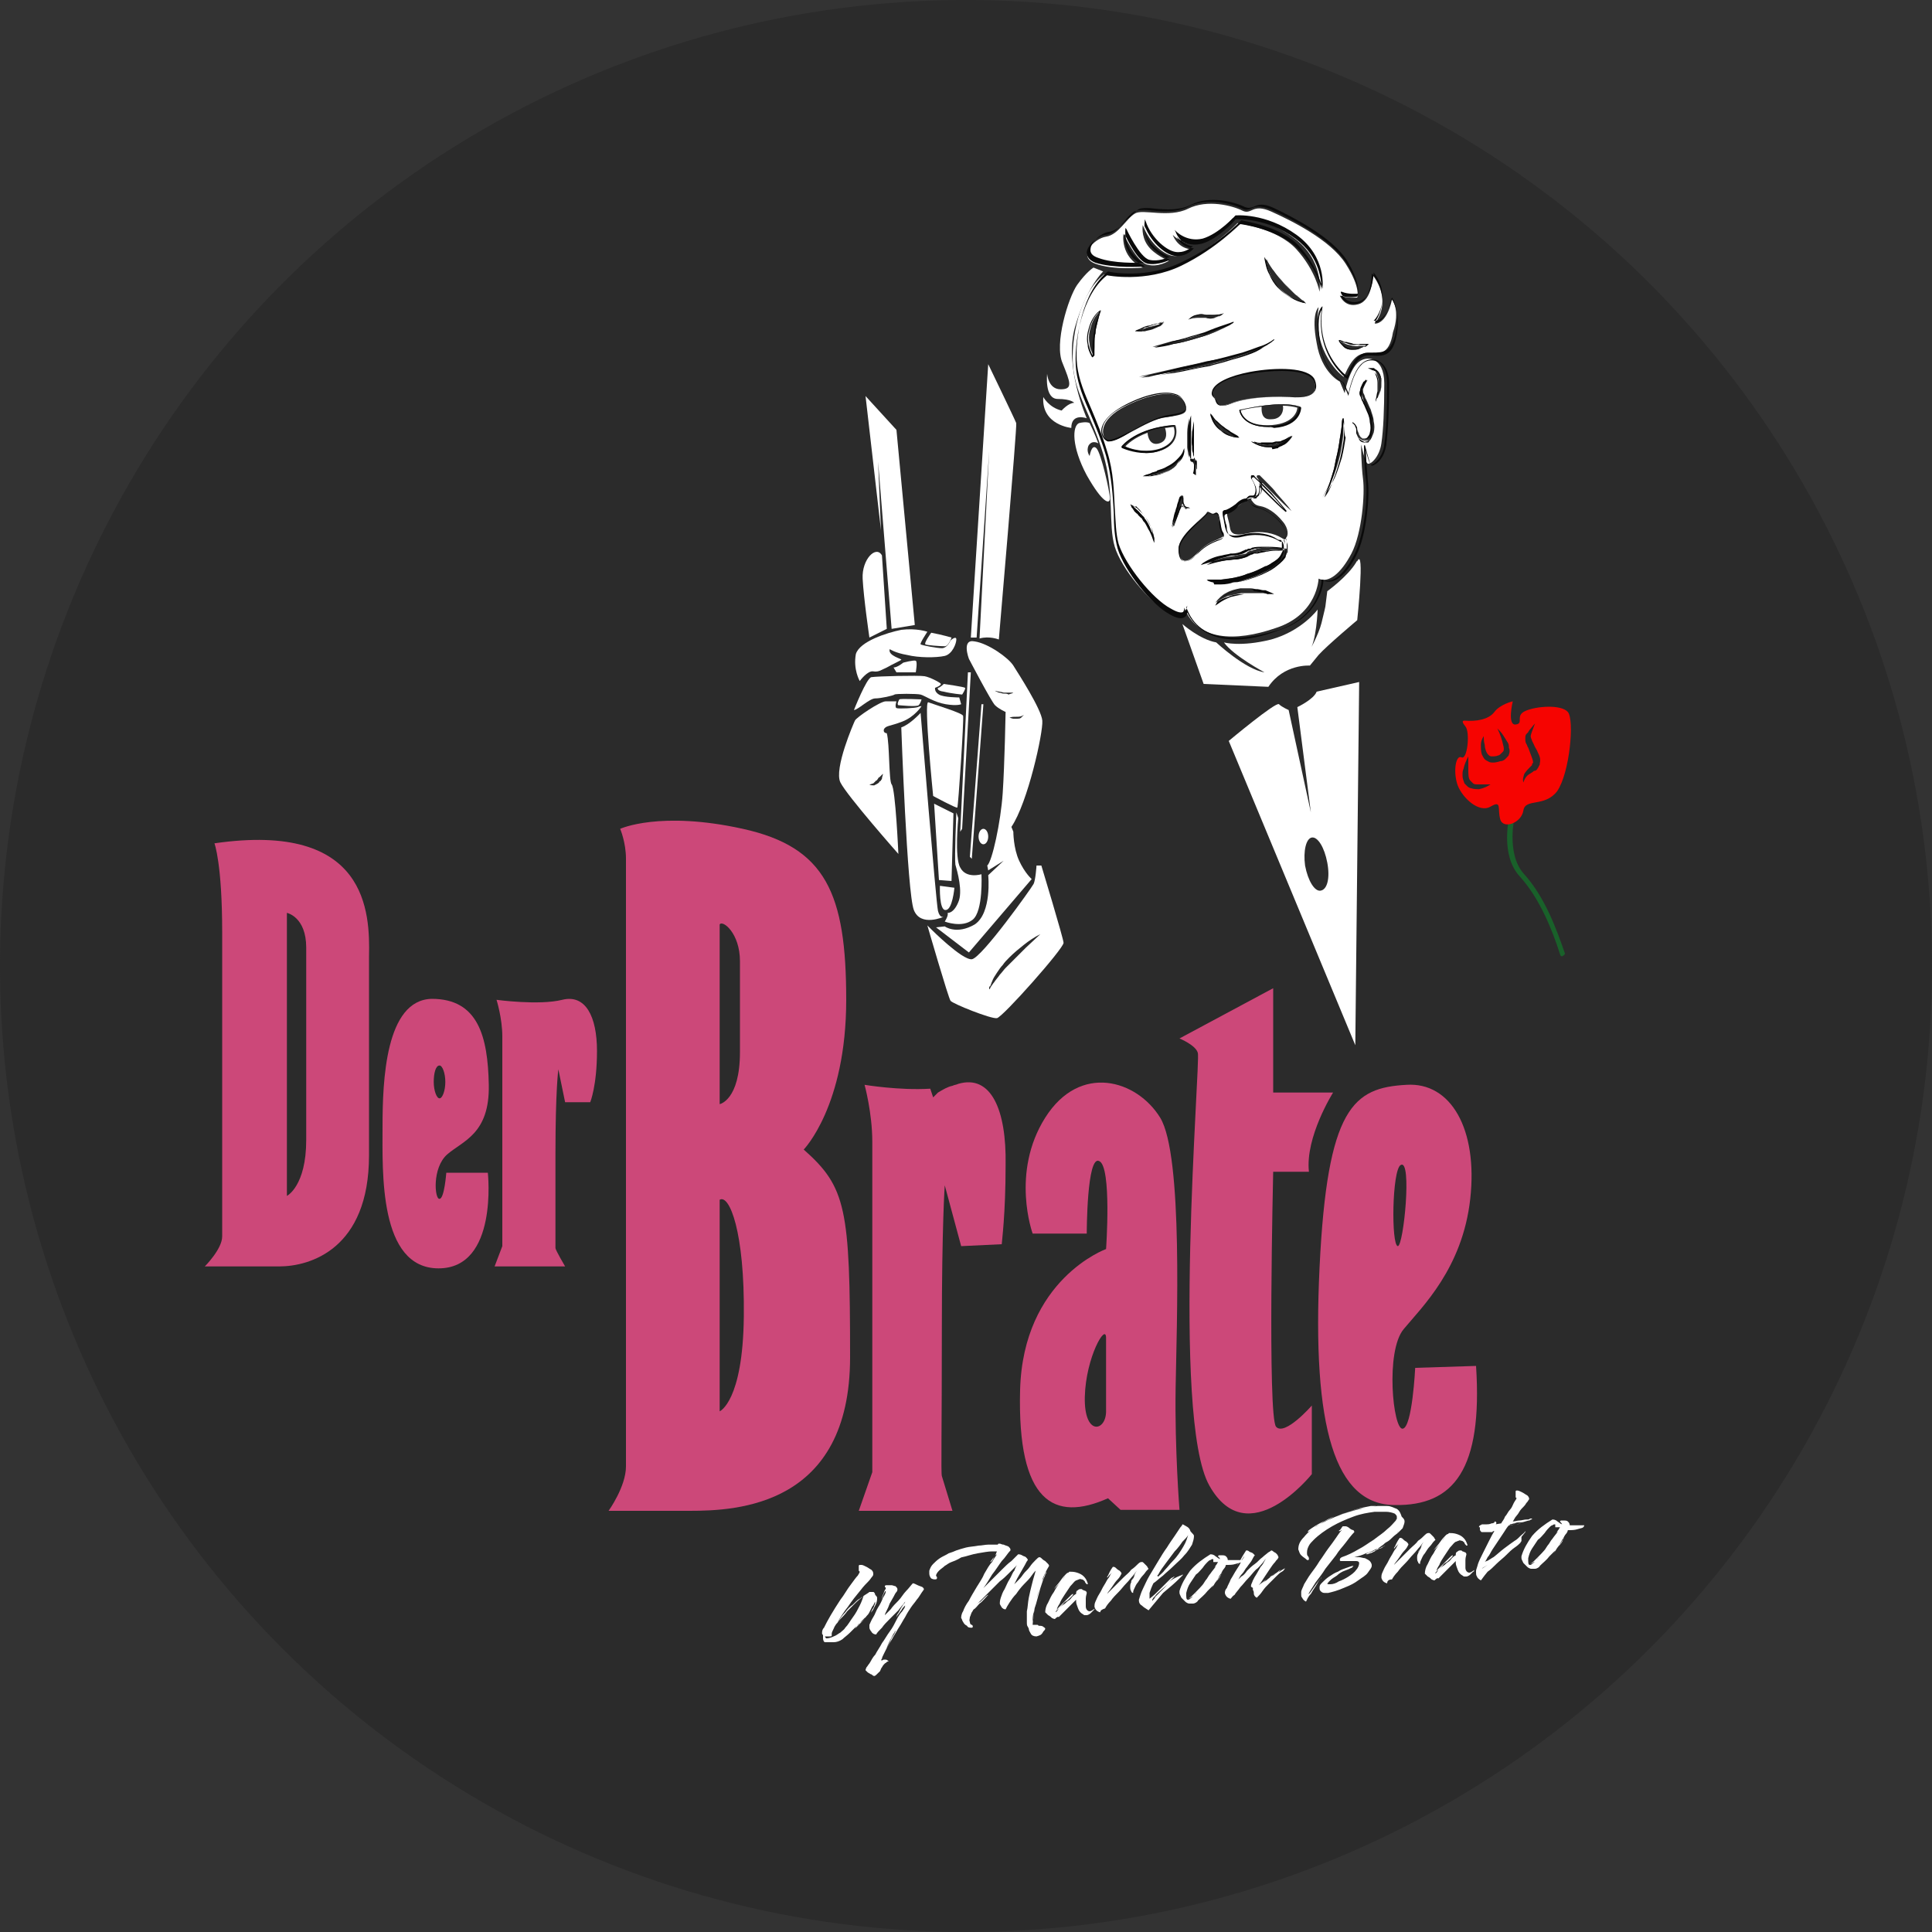<?xml version="1.0" encoding="UTF-8"?><svg id="Ebene_1" xmlns="http://www.w3.org/2000/svg" viewBox="0 0 200 200"><rect x="0" y="0" width="200" height="200" fill="#333333" stroke="none"/><defs><style>.db-1{fill:#2b2b2b;}.db-1,.db-2,.db-3,.db-4,.db-5,.db-6{stroke-width:0px;}.db-2{fill:#19612a;}.db-3{fill:#0a0a0a;}.db-4{fill:#cc4879;}.db-5{fill:#fff;}.db-6{fill:#f60401;}</style></defs><g id="Ebene_1-2"><circle class="db-1" cx="100" cy="100" r="100"/></g><path class="db-5" d="M136.3,71.6c-.3.8-2,1.6-2,1.6l1.4,10.9-2.3-10.6s-.7-.3-1-.6c-.3-.3-5.2,3.8-5.2,3.8l13.1,31.5.4-37.6-4.4,1ZM136.7,92.2c-.6.1-1.3-1-1.6-2.6-.2-1.5.1-2.8.7-2.9.6-.1,1.3,1,1.6,2.6s0,2.8-.7,2.9Z"/><path class="db-5" d="M105.5,89.1c-.6-1.3-.6-3-.6-3l-.2-.5c1.7-2.5,3.3-9.8,3.2-11-.1-1.2-2.5-4.9-3-5.7-.5-.8-2.6-2.3-4-2.5-1.4-.3-.6,1.8-.6,1.8,0,0,2.3,4.4,2.7,4.8.4.4,1.1.7,1.1.7,0,0-.1,5.4-.3,8.4-.2,3-1.1,7.1-1.6,7.5l.1.5,1.6-1-1.6,1.5s.4,3.9-1.4,5.1c-1.9,1.1-3.1.2-3.1.2l-.9.1,3.4,2.6,6.5-7.6s-.7-.6-1.3-1.9ZM103.9,71.8c-.2,0-.3-.1-.5-.1-.2-.1-.3-.1-.4-.2.3.1.6.1.9.2h1c-.1.1-.3.1-.5.2-.1-.1-.3-.1-.5-.1ZM105.2,74.2c.3,0,.5,0,.8-.2l-.3.3c-.1.1-.3.1-.4.1h-.4c-.1,0-.3-.1-.4-.1.2-.1.4-.1.7-.1Z"/><path class="db-5" d="M89.6,77.1c.1-.1.2-.3.3-.4.1-.1.2-.2.4-.3.1-.1.3-.2.4-.3.1-.1.3-.2.4-.2h.1l.1.1c.2.4.2.8.1,1.2v.1s0,.1-.1.1l-.1.1-.1.1c-.1.2-.2.3-.3.5l-.2.2-.2.2-.2.2-.1.1-.1.1c-.2.1-.3.2-.5.3-.2.1-.3.2-.5.2.1-.1.3-.2.4-.3l.2-.2.2-.2c.1-.1.3-.2.4-.4.1-.1.2-.3.4-.4.2-.3.4-.6.5-.9.1-.2.1-.3.1-.5s0-.3-.1-.4h.2c-.1.1-.3.1-.4.2s-.3.1-.4.2-.3.1-.4.2c-.2.2-.4.3-.5.4Z"/><path class="db-5" d="M95,73.2c-.2.1-2,.2-2.2.1s0-.7,0-.7h-1.1c-.6,0-3.1,1.7-3.2,2-.1.2-2.2,5-1.5,6.4s6,7.4,6,7.4c0,0-.3-6.8-.7-7.2-.3-.4-.2-4.2-.5-5.3,0,0-.4,0-.3-.4.2-.4.6-.3,1.9-.8s2-1.6,2-1.6c0,0-.2,0-.4.1ZM91.3,80.6c0,.1-.1.1-.1.2-.1.1-.2.1-.2.2-.1.1-.3.2-.5.3-.2,0-.4,0-.5-.1.2,0,.3-.1.4-.1l.3-.3c.1,0,.1-.1.2-.2,0-.1.1-.1.2-.2l.3-.3c0,.2-.1.3-.1.5Z"/><path class="db-5" d="M93.1,72.4s-.3.5-.1.6c.1,0,1.9.2,2.1,0s.3-.6.3-.6c0,0-2.2-.1-2.3,0Z"/><path class="db-5" d="M88.4,73.5c.4,0,1.6-1.2,2.2-1.2s1.9-.3,2-.4,2.3-.1,2.7,0,1.4.8,2.6,1,1.6,0,1.6,0l-.2-.7s-1.6,0-2.1-.3-.4-.7-.4-.7c0,0,.6-.2.6-.4,0-.1-1.1-.7-1.7-.8-.6-.1-4.9,0-5.5.1-.5.1-1.8,3.4-1.8,3.4Z"/><path class="db-5" d="M89,70.5s.8-1.1,1.4-1,.9-.2,1.4-.4c.5-.3,1.4-.7,1.5-.8.1-.1-1.4-.4-1.2-1.1,0,0,.6.4,1.8.6,1.2.3,3,.3,3.9.1.8-.2,1.2-1.3,1.2-1.7s-.5,0-.6.1c-.1.2-.4.8-.9.8s-2.1-.3-2.2-.4.7-1.3.7-1.3c0,0-1.1-.4-2.7-.2-1.5.3-4.3,1.2-4.7,2.5-.3,1.6.4,2.8.4,2.8Z"/><path class="db-5" d="M97.1,71.2c.2,0,.6-.4.6-.4,0,0,2.1.3,2.2.4s-.3.7-.3.7c0,0-1.1-.1-1.9-.3-.8-.1-.6-.4-.6-.4Z"/><path class="db-5" d="M93.3,75.3c.9-.3,2-1.5,2-1.5,0,0,1.6,19.7,1.8,20.5s.6.6.6.6c0,0-2.4,1.1-3.1-.7s-1.3-18.9-1.3-18.9Z"/><path class="db-5" d="M107.8,89.6h-.5s-.1,1.5-.3,1.9c-.2.4-5.4,7.7-6.4,7.8-1,.1-4.2-3.1-4.2-3.1l-.4-.4s2.2,7.6,2.4,7.8c.2.3,4.2,1.9,4.8,1.8.6-.1,6.9-7.2,6.9-7.8,0-.4-2.3-8-2.3-8ZM106.2,98.1l-1.4,1.4-.7.7c-.2.2-.4.5-.6.7-.2.3-.4.5-.6.8-.1.1-.2.3-.3.4,0,.1-.1.1-.1.2,0,0,0,.1-.1.1v.2-.3c0-.1,0-.2.1-.2.1-.2.1-.3.2-.5.1-.3.3-.6.5-.9s.4-.6.6-.8c.2-.3.4-.5.7-.8.5-.5,1-.9,1.5-1.3s1.1-.8,1.7-1.1l-1.5,1.4Z"/><path class="db-5" d="M96.1,72.7c.8.3,3.5,1.1,3.6,1.4s-.5,9.4-.6,9.5-2.5-1.2-2.5-1.2c0,0-1-9.9-.5-9.7Z"/><path class="db-5" d="M101.6,90.5s.2,3.8-.9,4.7c-1.1.9-2.9.2-2.9.2,0,0,.4-.6.3-.9,0,0,.6.1,1.1-1.1.5-1.1-.1-3.2-.3-3.9-.1-.7.1-5.4.1-5.4l.2.6s-.4,4.1.2,5.1c.6,1.2,2.2.7,2.2.7Z"/><polygon class="db-5" points="96.7 83.2 98.7 84.2 98.5 91.2 97.2 91.1 96.7 83.2"/><path class="db-5" d="M97.3,91.7l1.5.2s-.2,2.3-.9,2.3c-.7.1-.6-2.5-.6-2.5Z"/><ellipse class="db-5" cx="101.8" cy="86.6" rx=".5" ry=".8"/><path class="db-5" d="M92.5,69.1c.4,0,1-.5,1-.5,0,0,1.1-.3,1.3-.2s0,1.2,0,1.2h-2l-.3-.5Z"/><path class="db-5" d="M101.4,66.1c1-.3,2,.1,2,.1,0,0,1.9-22.1,1.8-22.4-.1-.3-2.9-6.1-2.9-6.1l-1.8,28.3h.6l1.3-19.3-1,19.4Z"/><polygon class="db-5" points="100.2 69.6 99.4 86.1 99.6 85.8 100.5 69.6 100.2 69.6"/><polygon class="db-5" points="101.6 72.9 100.4 88.7 100.6 88.9 101.8 72.9 101.6 72.9"/><path class="db-5" d="M91.3,57.5l.5,7.6-1.8.9s-.6-4.1-.7-6.1,1.4-3.5,2-2.4Z"/><polygon class="db-5" points="89.6 41 92.8 44.5 94.7 64.7 92.3 65.1 90.9 47.8 91.2 54.9 89.6 41"/><path class="db-5" d="M96.4,65.5s-.8,1.1-.6,1.2c.1.1,1.6.2,2,.2s.7-.9.7-.9c0,0-1-.3-2.1-.5Z"/><path class="db-5" d="M122.4,64.6s1.8,1.6,3.5,1.9c0,0,3,2.8,5,3.1,0,0-3.2-1.7-4.2-3.1,0,0,1.7.5,4.9-.3,3.2-.9,4.8-3.1,4.8-3.1,0,0-.1,3.3-.9,4.4,0,0,1-1.8,1.3-3,.3-1.2.4-1.7.4-1.7l.2-1.6s2.1-1.5,3-3c0,0,0-.1.1-.1.8-1.6,0,6.1,0,6.1,0,0-3.1,2.6-4,3.6l-.9,1.1s-2.7-.2-4.3,2.2l-6.7-.3-2.2-6.2Z"/><path class="db-5" d="M114.2,28.1s-1.7,1.6-2.9,5.7,1.2,9.5,1.2,9.5c0,0-1.6-.6-1.6,1,0,0-3.1-.3-2.9-3.2,0,0,.6,1.1,1.9,1.4,0,0,.7-.8,1.3-.8,0,0-.3-.4-1.7-.4s-1.1-2.6-1.1-2.6c0,0,.1,1.6,1.4,1.6s1-.7.2-2.7c-.9-2,.6-6.8,1.5-8.1,1-1.4,1.7-1.8,1.7-1.8l1,.4Z"/><path class="db-5" d="M120.2,46.4c1.7-.7,1.4-1.9,1.3-2.2-.3,0-.6.1-.9.1.1.3.4,1.3-.6,1.6s-1.2-.8-1.2-1.1c-1.4.5-2.1,1.2-2.3,1.4.3.2,2,.8,3.7.2Z"/><path class="db-5" d="M131.6,43.4c-1.1.1-1-1-1-1.3-1,.1-1.9.3-2.2.4.1.3.5,1.7,3.3,1.5,2.3-.2,2.6-1.5,2.6-1.8-.4-.1-.9-.2-1.5-.2.1.3,0,1.4-1.2,1.4Z"/><path class="db-5" d="M144.1,31c-.6,2.7-1.8,2.5-1.8,2.5,0,0,.9-1,.8-2.5-.1-1.5-1-2.5-1-2.5,0,0,0,2.6-1.5,3-1.4.4-1.9-.9-1.9-.9.8.3,1.8.2,1.8.2,0,0,.4-1-1.2-3.5-1.6-2.5-5.7-4.5-7.7-5.4s-2,.4-3-.1-3.6-1.2-5.6-.2-4.7,0-5.5.5c-.9.5-1.7,2.2-3,2.4s-3,2.1-1.1,2.8c1.9.7,4.9.4,4.9.4-2.4-1.1-2-3.5-2-3.5,0,0,1.4,3,2.5,3.2,1.1.3,2.2-.4,2.2-.4,0,0-1.5-.6-2.2-1.6s-.5-2.1-.5-2.1c.7,1.9,2.3,3.2,3.3,3.2s1.6-.7,1.6-.7c-1.4-.2-1.8-1.5-1.8-1.5,0,0,1.1,1.3,2.8.8s3.4-2.5,3.4-2.5c0,0,3.1-.4,6.3,2,3.2,2.3,2.7,5.6,2.7,5.6,0,0-.4-2.2-2.4-4.4-2-2.2-6.1-2.7-6.1-2.7,0,0-2.3,2.5-6.1,4.3-3.7,1.8-7.7,1-7.7,1-2.6,2-3.5,6.8-3.2,9.7s1.9,4.9,3.1,8.9.5,7.3,1.2,9.6,3.6,5.7,5.4,6.7c1.8,1,1.8-.4,1.8-.4,1.3,3.4,5.2,3.6,9.5,2.1,4.3-1.4,4.4-5.1,4.4-5.1,1,.5,2.3-.5,3.4-2.6s1.4-6.2,1.2-7.7c-.2-1.6-.2-3.6-.2-3.6,0,0,.4,1.9.7,2s1.2-.7,1.4-2.1c.2-1.4.3-3.4.3-6.2s-1.9-3-2.8-2.1c-.9.9-1.3,3.1-1.3,3.1l-.5-1.2s-1.9-.9-2.4-4c-.6-3.1.2-3.7.2-3.7-.7,4.7,2.5,7.2,2.6,7.2s.8-2.4,2.2-2.4,2.5.3,2.9-2.2c.8-2.3-.1-3.4-.1-3.4ZM142.1,38.2h.2c.1,0,.1.1.2.1l.1.1.1.1c.2.3.3.6.3.9s0,.7-.1,1-.2.6-.4.9c.1-.3.1-.6.2-.9v-.9c0-.3-.1-.6-.2-.8-.1-.3-.3-.5-.6-.6,0,.1.1.1.2.1ZM140.4,44.2c.1.2.1.4.2.6.1.2.1.3.3.5.1.1.3.2.4.2.2,0,.3,0,.4-.2.1-.1.2-.3.2-.5.1-.3.1-.7,0-1.1-.1-.4-.2-.7-.3-1.1-.1-.4-.3-.7-.4-1.1-.1-.2-.1-.4-.2-.6,0-.2-.1-.4,0-.6,0-.2.1-.4.2-.6.1-.1.1-.2.2-.2l.2-.2c-.2.3-.4.7-.5,1,0,.2,0,.4.1.5.1.2.1.4.2.5.2.4.3.7.5,1.1.1.4.3.8.3,1.2.1.4.1.8,0,1.2-.1.2-.2.4-.3.6l-.1.1s-.1.1-.2.1h-.4c-.2,0-.4-.2-.6-.3-.1-.2-.2-.4-.2-.6,0-.1,0-.3,0-.5-.1-.1-.2-.3-.4-.4.2.1.3.2.4.4ZM137.8,49.5c.1-.3.2-.7.3-1l.1-.5.1-.5c.2-.7.3-1.4.4-2.1.1-.7.2-1.4.3-2.1.1.7.1,1.4,0,2.2-.1.7-.2,1.4-.4,2.1-.2.7-.4,1.4-.7,2-.3.7-.6,1.3-1,1.9.4-.7.7-1.3.9-2ZM131.9,28.1c.3.4.6.8,1,1.2.3.4.7.7,1.1,1.1.2.2.4.3.6.5.1.1.2.2.3.2.1.1.2.2.3.3-.5-.1-1.1-.3-1.5-.6-.5-.3-.9-.6-1.3-1-.4-.4-.7-.9-.9-1.4s-.4-1-.4-1.6c.2.5.5.9.8,1.3ZM128.6,36.6c.6-.2,1.1-.4,1.7-.6.6-.2,1.1-.5,1.6-.8-.5.4-1,.7-1.6.9-.6.3-1.1.5-1.7.7-.6.2-1.2.4-1.7.5-.6.2-1.2.3-1.8.5-1.2.3-2.4.5-3.6.7s-2.4.4-3.6.5l3.5-.8c1.2-.3,2.4-.5,3.5-.8,1.4-.2,2.6-.5,3.7-.8ZM123.6,47.5c.1,0,.1.1.1.1q.1.1.1.2v.4c0,.3,0,.5-.1.7,0-.2,0-.5-.1-.7,0-.1,0-.2-.1-.3,0,0,0-.1-.1-.1h-.1q-.1-.1-.1-.2t-.1-.2c0-.1-.1-.3-.1-.4,0-.2-.1-.5-.1-.7v-1.5c0-.5.1-1,.2-1.5v4.2h.5ZM123.9,32.6c.3-.1.6-.1.9,0,.6,0,1.1.1,1.7-.1-.2.2-.5.3-.8.4-.3.1-.6.1-.9,0h-.8c-.3,0-.5,0-.8.1.1-.2.4-.4.7-.4ZM123.7,34.8c.3-.1.7-.2,1-.3l.5-.2c.2-.1.3-.1.5-.2.7-.2,1.4-.5,2-.7-.6.4-1.3.7-2,1s-1.4.5-2.1.7-1.4.4-2.1.5-1.4.3-2.2.3c.7-.2,1.4-.4,2.1-.6.9-.1,1.6-.3,2.3-.5ZM118.5,34c.2-.1.5-.2.7-.2.2-.1.5-.1.7-.2.1,0,.2-.1.4-.1.1,0,.2-.1.3-.2-.1.1-.2.2-.3.3-.1.1-.2.2-.3.2-.2.1-.5.2-.7.3-.3.1-.5.1-.8.2h-.8c.3-.2.5-.2.8-.3ZM113.6,33.4c-.1.4-.2.8-.2,1.1-.1.4-.1.8-.1,1.1,0,.4,0,.8-.1,1.2-.2-.4-.4-.8-.4-1.2-.1-.4-.1-.9,0-1.3.1-.4.2-.8.4-1.2.2-.4.5-.7.8-1-.2.5-.3.9-.4,1.3ZM114.6,45.6c-.6-.4-1-2.1,2-3.6s5.4-1.6,6-.4c.5,1.2.1,1.3-1.9,1.6-2,.2-5.3,2.9-6.1,2.4ZM116.2,46.2h0c.1-.1,1.5-1.9,5.4-2.2,0,0,.1,0,.1.1,0,0,.6,1.7-1.4,2.5-.6.2-1.1.3-1.6.3-1.4-.1-2.4-.6-2.5-.7q0,.1,0,0ZM119.5,56c-.1-.4-.3-.7-.4-1-.2-.3-.3-.6-.5-1-.1-.1-.2-.3-.3-.4q-.1-.1-.2-.2-.1-.1-.2-.2-.1-.1-.2-.2l-.2-.2c-.1-.1-.3-.3-.4-.4.2.1.3.2.5.3.1.1.3.2.4.4.3.3.5.6.7.9.2.3.4.7.5,1,.2.2.3.6.3,1ZM121,48.7c-.4.2-.8.3-1.2.4-.2,0-.4.1-.6.1h-.6c.2-.1.4-.1.6-.2.2-.1.4-.1.6-.2.4-.1.8-.3,1.1-.5.4-.2.7-.4,1-.7s.6-.6.7-1c0,.4-.3.8-.6,1.2-.3.5-.6.7-1,.9ZM121.7,53.9c-.1.3-.2.5-.3.7,0-.3.1-.5.1-.8.1-.3.1-.5.2-.8s.2-.5.2-.8c.1-.3.2-.5.3-.8h0c0-.1.1-.1.2-.1s.1.1.1.2v.4c0,.1,0,.2.1.3,0,.1.1.2.2.3s.2.1.4.1h-.4c-.1,0-.3-.1-.3-.3,0-.1-.1-.1-.1-.2q0,.1-.1.2c-.1.3-.2.5-.3.8-.1.3-.2.6-.3.8ZM124.1,57.1c-1.4,1.5-2,1.1-2.1-.3,0-1.4,2.7-3.3,2.9-3.7.2-.4.4.3.9,0s.3,1.2.7,2c.6.8-1,.5-2.4,2ZM125.4,43c.2.3.4.5.6.7s.4.4.7.6c.2.2.5.3.7.5.3.2.5.3.8.5-.3,0-.6-.1-.9-.2-.3-.1-.6-.3-.8-.5-.2-.2-.5-.4-.7-.7s-.3-.6-.4-.9ZM130.8,61.4h-2.3c-.5.1-.9.2-1.4.3-.4.2-.9.4-1.3.7.3-.4.7-.8,1.1-1,.5-.3,1-.4,1.5-.5h.8c.3,0,.5,0,.8.1.3,0,.5.1.7.2.2.1.5.2.7.3-.1,0-.4-.1-.6-.1ZM130.6,50.1c.1.3.1.7-.1,1l-.1.1-.1.1c-.1.1-.2.1-.3.1-.2,0-.3,0-.4.1-.1,0-.1.1-.2.1.1,0,.1.1.1.1.3.4.4.6,1,.7.6.1,1.5.6,2.3,1.6.6.7.6,1.5.3,1.7.1.1.1.3.1.4s.1.2.1.4v.6q0,.1-.1.2c0,.1-.1.2-.2.4-.3.4-.7.8-1.1,1-.4.3-.9.5-1.3.7-.9.4-1.8.7-2.8.8-.5.1-1,.1-1.5.1-.2,0-.5,0-.7-.1-.2,0-.5-.1-.7-.2h1.5c.5-.1.9-.1,1.4-.2.5-.1.9-.2,1.4-.4.4-.1.9-.3,1.3-.5.2-.1.4-.2.6-.3.2-.1.4-.2.6-.3.4-.2.8-.5,1-.9.1-.2.2-.4.3-.6-.7.1-1.3.1-2,.2-.4,0-.7.1-1,.2-.1,0-.2,0-.2.1-.1,0-.2,0-.2.1-.1,0-.2,0-.2.1h-.1l-.1.1c-.4.2-.8.2-1.1.3-.4,0-.7.1-1.1.1-.7.1-1.4.3-2.1.5.6-.4,1.3-.7,2-.8.4-.1.7-.1,1.1-.2.3-.1.7-.1,1-.2l.1-.1.1-.1c.1,0,.2-.1.3-.1s.2,0,.3-.1c.1,0,.2,0,.3-.1.4-.1.7-.1,1.1-.1.7,0,1.3,0,2,.1v-.6c0-.1,0-.3-.1-.4-.1,0-.3,0-.4-.1-.8-.5-2.1-.8-3.5-.5-1.4.3-1.8.1-1.9-.7s-.6-1.7,0-1.7c.3,0,.8-.3,1.1-.6s.7-.6,1.1-.6c.1-.1.1-.2.2-.2.2-.1.3-.1.5-.1.1,0,.2-.1.3-.3s.1-.6,0-.8c-.1-.3-.2-.6-.4-.8h0c0-.1,0-.2.1-.2h.2c.3.3.6.6.9.9.3.3.6.6.8.9.5.6,1.1,1.2,1.6,1.9-.6-.5-1.2-1.1-1.8-1.7-.3-.3-.6-.6-.9-.9-.1-.1-.2-.2-.3-.3-.2.1-.1.1-.1.1ZM132.9,45.9c-.2.1-.4.2-.5.3-.2.1-.4.1-.6.1-.4,0-.8,0-1.2-.1s-.7-.3-1.1-.5c.4.1.7.2,1.1.3.4.1.7.1,1.1,0,.2,0,.4-.1.5-.1.2-.1.4-.1.5-.2.3-.1.6-.4,1-.6-.1.3-.4.6-.8.8ZM131.8,44.2h-.5c-2.7,0-3-1.7-3-1.7,0,0,0-.1.1-.1.2,0,4.2-1,6.1-.3,0,0,.1,0,.1.1,0,0,0,1.8-2.8,2ZM133.5,41.1c-2.4-.1-4.8.1-6.2.7-1.5.5-1.3-.3-1.6-.7-.7-.8.8-2,3.7-2.5,3-.5,6.1-.5,6.6.7.5,1.3-.1,2-2.5,1.8ZM141.1,35.9c-.1.1-.2.1-.4.2-.3.1-.6.1-.8.1-.3,0-.6-.1-.8-.3s-.4-.4-.5-.6c.3.1.5.2.7.3s.4.1.7.2c.2,0,.5.1.7,0h.8c-.2,0-.3.1-.4.1Z"/><path class="db-3" d="M127.9,66.2c-2.4,0-4.1-1-5-2.8,0,.2-.1.4-.3.5-.3.2-.8.1-1.5-.3-1.9-1-4.7-4.5-5.4-6.8-.3-1.1-.4-2.3-.4-3.7-.1-1.7-.2-3.7-.8-5.9-.5-1.7-1.1-3.1-1.6-4.3-.7-1.6-1.3-3-1.5-4.6-.3-2.8.6-7.8,3.2-9.8h0s4,.8,7.7-1,6-4.3,6.1-4.3h0s4.1.5,6.1,2.7c1.6,1.7,2.2,3.5,2.3,4.1,0-.8-.1-3.4-2.7-5.3-3-2.2-6-2-6.2-2-.1.2-1.8,2-3.4,2.5-1.4.4-2.4-.3-2.7-.7.2.4.6,1.1,1.7,1.2h.1l-.1.1s-.6.7-1.6.7h-.1c-1,0-2.6-1.3-3.3-3.1,0,.3,0,1.1.5,1.9.7,1,2.1,1.6,2.1,1.6h.1-.1s-1.2.6-2.3.4c-1-.2-2.1-2.5-2.4-3.1,0,.5,0,2.4,2,3.3l.1.1h-.2s-3,.2-4.9-.4c-.8-.3-.9-.8-.9-1.1.1-.8,1.2-1.7,2-1.8.8-.1,1.4-.8,1.9-1.4.3-.4.7-.8,1-1,.4-.2,1.1-.2,1.9-.1,1.1.1,2.5.2,3.7-.4,2-1,4.6-.3,5.6.2.4.2.6.1.9,0,.4-.2.9-.4,2.1.1,2.2,1,6.1,3,7.7,5.4,1.6,2.5,1.3,3.5,1.2,3.6h0s-.9.2-1.7-.1c.1.3.6,1.1,1.8.8,1.4-.4,1.4-3,1.4-3v-.1l.1.1s.9,1,1,2.5c0,1.3-.6,2.2-.8,2.5.3,0,1.2-.2,1.7-2.4v-.1l.1.1s.9,1.2.5,3.6c-.4,2.3-1.4,2.3-2.6,2.2h-.4c-1.1,0-1.8,1.7-2,2.2l-.1.2c-.1,0-.5-.3-.9-.8-.9-1-2.2-3.1-1.8-6.3-.2.3-.5,1.2-.1,3.6.5,3,2.4,3.9,2.4,3.9h0l.5,1.1c.1-.5.5-2.2,1.3-3,.5-.5,1.1-.6,1.7-.4.4.2,1.2.7,1.2,2.5,0,2.6-.1,4.7-.3,6.3-.2,1.2-.8,1.8-1.2,2-.1.1-.3.1-.3.1-.2-.1-.5-1-.6-1.6,0,.7.1,2.1.2,3.2.2,1.5-.1,5.5-1.2,7.7-1,2-2.3,3.1-3.4,2.6,0,.5-.5,3.8-4.5,5.1-1.8.7-3.3,1-4.6,1ZM122.8,62.9l.1.2c1.6,4,6.6,3,9.5,2.1,4.2-1.4,4.4-5,4.4-5.1v-.1h.1c1,.5,2.3-.6,3.3-2.6,1.1-2.2,1.4-6.2,1.2-7.7s-.2-3.6-.2-3.6h.1c.2.7.5,1.9.6,2,0,0,.1,0,.3-.1.3-.2,1-.9,1.1-2,.2-1.5.3-3.6.3-6.2,0-1.7-.7-2.3-1.1-2.4-.5-.2-1.2-.1-1.6.4-.9.9-1.3,3.1-1.3,3.1v.1l-.6-1.4c-.2-.1-1.9-1.1-2.4-4-.6-3.1.2-3.8.2-3.8l.1-.1v.1c-.7,4.5,2.2,6.9,2.5,7.1,0,0,0-.1.1-.1.2-.6.9-2.3,2.1-2.3h.4c1.2,0,2.1,0,2.5-2.2.4-2.1-.2-3.2-.4-3.5-.6,2.6-1.8,2.4-1.8,2.4h-.1l.1-.1s.9-1,.8-2.5c0-1.3-.7-2.1-.9-2.4,0,.5-.2,2.6-1.5,3-1.4.4-1.9-.9-1.9-.9v-.1h.1c.7.3,1.6.2,1.7.2,0-.2.2-1.2-1.2-3.5-1.6-2.4-5.5-4.4-7.6-5.4-1.1-.5-1.6-.3-2-.1-.3.1-.6.2-1,0-1-.5-3.6-1.2-5.5-.2-1.2.6-2.6.5-3.7.4-.8-.1-1.5-.1-1.8.1s-.6.6-1,.9c-.6.6-1.2,1.3-2,1.4s-1.8,1-1.9,1.7c-.1.5.2.8.8,1,1.6.6,4.1.5,4.7.5-2.2-1.2-1.9-3.5-1.9-3.5v-.1l.1.1s1.4,3,2.4,3.2c.9.2,1.8-.2,2.1-.3-.3-.1-1.5-.7-2.1-1.6-.7-1-.5-2.1-.5-2.1v-.2l.1.2c.6,1.8,2.3,3.2,3.3,3.2h.1c.8,0,1.3-.5,1.5-.6-1.4-.2-1.8-1.5-1.8-1.5l-.1-.2.1.1s1.1,1.2,2.8.8c1.7-.5,3.4-2.4,3.4-2.4h0s3.1-.3,6.3,2,2.7,5.6,2.7,5.6v.2-.2s-.4-2.2-2.4-4.4c-1.9-2.1-5.7-2.6-6-2.7-.2.2-2.5,2.6-6.1,4.3-3.6,1.8-7.4,1.1-7.7,1-2.6,2-3.5,6.9-3.2,9.7.2,1.6.8,3,1.5,4.6.5,1.2,1.1,2.6,1.6,4.3.7,2.2.7,4.2.8,5.9.1,1.4.1,2.6.4,3.7.7,2.2,3.5,5.7,5.4,6.7.7.4,1.1.5,1.4.3s.3-.6.3-.6l-.1.2ZM125.8,62.7l.1-.2c.2-.4.6-.7,1.2-1,.4-.2.9-.4,1.5-.5h1.6c.2,0,.4.1.6.1h.2c.2.1.5.2.7.3l.2.1h-3.1c-.5.1-1,.2-1.4.3-.5.2-.9.4-1.3.7l-.3.2ZM129.4,61q-.1,0,0,0h-.9c-.5.1-1,.2-1.5.5-.4.2-.8.5-1,.8.3-.2.7-.4,1.1-.5.4-.2.9-.3,1.4-.3h2.7c-.2-.1-.4-.1-.5-.2h-.2c-.2,0-.4-.1-.6-.1h-.1c0-.1-.2-.2-.4-.2ZM126.5,60.4h-.1c-.2,0-.5,0-.7-.1-.2,0-.5-.1-.7-.2v-.1h1.4c.4,0,.9-.1,1.4-.2h0c.4-.1.9-.2,1.3-.4.4-.1.9-.3,1.3-.5.2-.1.4-.2.6-.3h.1c.2-.1.4-.2.5-.3.5-.3.8-.5,1-.9.1-.2.2-.4.3-.6-.2,0-.5.1-.7.1-.4,0-.8.1-1.2.1h-.1c-.3,0-.6.1-.9.2h-.4q-.1,0-.2.1h-.1q-.1,0-.2.1h-.1l-.1.1c-.4.2-.8.2-1.1.3-.4,0-.7.1-1.1.1-.7.1-1.4.3-2.1.5l-.3.1.2-.2c.6-.4,1.3-.7,2-.8.3-.1.6-.1.9-.2h.2c.3,0,.7-.1.9-.2l.2-.1c.1,0,.2-.1.2-.1h.1q.1,0,.2-.1h.1c.1,0,.2,0,.3-.1.4-.1.8-.1,1.1-.1.7,0,1.3,0,2,.1v-.5c0-.1,0-.2-.1-.3-.1,0-.3,0-.4-.1-.7-.5-2-.8-3.4-.5-.8.2-1.3.2-1.6,0-.2-.1-.3-.4-.4-.8,0-.2-.1-.4-.1-.6-.1-.4-.2-.8-.1-1q.1-.1.2-.1c.2,0,.7-.3,1.1-.6.3-.3.7-.6,1.1-.6h0c.1-.1.2-.2.2-.2.1-.1.2-.1.4-.1h.1c.1,0,.2-.1.2-.2.1-.2.1-.5,0-.8s-.2-.5-.4-.8v-.2q0-.1.1-.1h.2c.2.3.5.5.9.9.2.2.4.4.6.6.1.1.2.2.3.3.6.7,1.1,1.3,1.6,1.9l-.1.1c-.6-.5-1.2-1.1-1.8-1.7-.1-.1-.2-.2-.3-.3-.2-.2-.4-.4-.6-.6,0-.1-.1-.1-.1-.2h0c.1.4.1.7-.1,1l-.1.1h0s0,.1-.1.1c-.1.1-.2.1-.3.1h-.2c-.1,0-.2,0-.3.1,0,0-.1,0-.1.1l.1.1c.2.3.4.5,1,.7.4.1,1.4.5,2.4,1.6.3.4.5.9.5,1.3,0,.2-.1.3-.2.4.1.1.1.3.1.4s.1.3.1.4v.2h0v.1l-.1.3v.2c0,.1-.1.2-.2.3h0c-.3.5-.7.8-1.1,1.1-.4.3-.9.5-1.3.7-1,.4-1.9.7-2.8.8-.2.1-.6.1-1.1.1ZM125.4,60.2c.1,0,.2,0,.3.1.3,0,.5.1.7.1.5,0,1,0,1.4-.1.9-.1,1.8-.4,2.8-.8.4-.2.9-.4,1.3-.7.4-.3.8-.6,1.1-1h0c.1-.1.1-.2.1-.3v-.6h0v-.2c0-.1,0-.2-.1-.4,0-.1-.1-.3-.1-.4h0c.1-.1.2-.2.2-.4,0-.4-.1-.8-.5-1.3-.9-1.1-1.9-1.5-2.3-1.6-.6-.1-.8-.4-1-.7l-.1-.1h-.1.1q.1-.1.2-.1c.1,0,.2-.1.3-.1h.2c.1,0,.2,0,.2-.1l.1-.1h0l.1-.1c.1-.3.2-.6.1-1h0v-.1l-.1-.2.1.1.1.1c0,.1.1.1.1.2.2.2.4.4.6.6.1.1.2.2.3.3.5.5,1,1,1.4,1.4-.4-.5-.8-1-1.3-1.5-.1-.1-.2-.2-.3-.3-.2-.2-.4-.4-.6-.6-.3-.4-.6-.6-.9-.9h-.1l-.1.1v.1c.2.3.3.6.4.8.1.4.1.6,0,.9-.1.2-.2.2-.3.3h-.1c-.1,0-.2,0-.3.1s-.2.1-.2.2h0c-.3,0-.8.3-1,.6-.3.4-.9.7-1.1.7q-.1,0-.2.1c-.1.1,0,.5.1.9.1.2.1.4.1.6.1.4.2.6.4.7.3.2.7.2,1.5,0,1.4-.3,2.7,0,3.5.5.1.1.3.1.4.1h0c0,.1.1.3.1.4v.6h0v.1h0c-.1.2-.2.5-.3.7-.2.3-.6.6-1,.9-.2.1-.4.2-.5.3h-.1c-.2.1-.4.2-.6.3-.5.2-.9.4-1.3.5-.4.2-.9.3-1.3.4h0c-.5.1-.9.2-1.4.2h-.7c-.1-.3-.2-.3-.3-.3ZM131.4,56.7h-.3c-.3,0-.7,0-1.1.1-.1,0-.2,0-.3.1h-.1q-.1,0-.2.1h-.1q-.1,0-.2.1l-.2.1c-.3.2-.6.2-1,.3h-.2c-.3,0-.6.1-.9.2-.6.1-1.2.4-1.7.7.6-.2,1.2-.3,1.8-.4.3,0,.7-.1,1.1-.1.3,0,.7-.1,1.1-.3l.2-.1s.1,0,.2-.1h.1q.1,0,.2-.1h.4c.3-.1.6-.1.9-.2h.1c.4-.1.8-.1,1.2-.1.2,0,.4,0,.6-.1-.6-.1-1.1-.2-1.6-.2ZM122.7,58.1h-.2c-.3-.1-.5-.5-.5-1.2,0-1.1,1.4-2.4,2.3-3.1.3-.3.5-.5.6-.6.1-.2.3-.1.4-.1.1.1.3.2.5,0h.2c.2.1.2.4.3.8.1.4.1.9.3,1.2.1.1.1.3.1.4-.1.2-.3.3-.7.4-.5.2-1.2.5-1.9,1.2-.5.7-1,1-1.4,1ZM125.1,53.1s-.1,0-.1.1c-.1.1-.3.3-.6.6-.9.8-2.3,2.1-2.3,3.1,0,.7.2,1.1.4,1.2.3.1.9-.2,1.6-.9s1.4-1,1.9-1.2c.3-.1.6-.2.6-.4,0-.1,0-.2-.1-.3-.2-.4-.3-.8-.3-1.3,0-.4-.1-.7-.2-.8h-.1c-.3.1-.5,0-.6,0q-.1-.1-.2-.1ZM119.5,56.2l-.1-.2c-.1-.3-.2-.6-.4-1-.2-.3-.3-.6-.5-.9l-.1-.1c-.1-.1-.1-.2-.2-.3,0,0,0-.1-.1-.1l-.1-.1q-.1-.1-.2-.2c0-.1-.1-.1-.2-.2l-.2-.2c0-.1-.1-.1-.1-.2-.1-.1-.2-.2-.2-.3l-.1-.2.2.1c.2.1.3.2.5.3l.1.1c.1.1.2.2.3.3.2.2.5.5.7.9s.4.7.5,1c.1.4.2.8.2,1.1v.2ZM117.3,52.4c0,.1.1.1,0,0,.1.1.2.2.2.2l.2.2q.1.1.2.2t.2.2l.1.1s0,.1.1.1c.1.1.2.2.2.3l.1.1c.2.3.4.6.5,1,.1.3.3.6.3.8,0-.3-.1-.5-.2-.9-.1-.3-.3-.7-.5-1-.3-.4-.5-.6-.7-.9-.1-.1-.2-.2-.3-.3l-.1-.1c-.1.1-.2.1-.3,0ZM121.3,54.9v-.2c0-.3.1-.5.1-.8h0c.1-.3.1-.5.2-.8.1-.2.1-.4.2-.6l.1-.4c.1-.2.1-.4.2-.6,0-.1.1-.1.1-.1h.1c.1,0,.1.1.1.2v.3c0,.1,0,.2.1.3,0,.1.1.2.2.2.1.1.2.1.3.1l.2.1h-.6c-.1-.1-.3-.2-.4-.3v-.1.1c0,.1-.1.2-.1.2-.1.2-.1.4-.2.5-.1.2-.2.5-.3.8-.1.2-.1.3-.2.5,0,.1-.1.2-.1.3v.3ZM122.4,51.5h0s-.1,0,0,0c-.2.3-.3.5-.3.7l-.1.4c-.1.2-.1.4-.2.6-.1.3-.1.5-.2.8h0c0,.2-.1.3-.1.5h0c.1-.1.1-.3.2-.5h0c.1-.3.2-.5.3-.8.1-.2.1-.4.2-.5,0-.1.1-.2.1-.2l.1-.3v.1c0,.1.1.1.1.2.1.1.2.2.3.2h.1s-.1,0-.1-.1c-.1-.1-.2-.2-.2-.3s-.1-.2-.1-.4v-.4c0,.1,0,0-.1,0,.1,0,0,0,0,0ZM137.1,51.5h0c.2-.6.5-1.3.7-2h0c.1-.3.2-.6.3-1l.1-.5.1-.5c.2-.8.3-1.4.4-2.1.1-.5.2-1.1.2-1.6,0-.2,0-.3.1-.5h.1c.1.8,0,1.5,0,2.2-.1.6-.2,1.3-.4,2.1-.2.7-.4,1.4-.7,2.1-.2.7-.5,1.3-.9,1.8ZM139.1,43.7h0c-.1.5-.1,1.1-.2,1.6-.1.6-.2,1.3-.4,2.1l-.1.5-.1.5c-.1.4-.2.7-.3,1h0c-.2.6-.4,1.1-.6,1.5.3-.4.5-.9.8-1.5.3-.7.5-1.4.7-2,.2-.8.3-1.5.4-2.1-.2-.4-.1-1-.2-1.6ZM118.6,49.3h-.3l.2-.1c.2-.1.4-.1.6-.2h0l.2-.1c.1,0,.3-.1.4-.1l.1-.1c.3-.1.7-.2,1-.4.4-.2.7-.4,1-.7s.6-.6.7-1l.1-.2v.3c0,.4-.2.8-.6,1.2-.3.3-.6.6-1,.8h0c-.3.2-.7.3-1.2.4-.2,0-.4.1-.6.1h0c-.3.1-.4.1-.6.1ZM122.5,47.1c-.1.3-.3.5-.6.7-.3.3-.6.5-1,.7-.3.2-.7.3-1,.4l-.2.1c-.1,0-.3.1-.4.1l-.2.1c-.1,0-.2.1-.3.1h.3c.2,0,.4-.1.6-.1.5-.1.9-.3,1.2-.4h0c.4-.2.8-.5,1-.8.3-.4.5-.7.6-.9ZM123.8,49.2v-.3c0-.2,0-.4-.1-.7,0-.1-.1-.2-.1-.3s0-.1-.1-.1h-.1q-.1-.1-.1-.2h0q0-.1-.1-.2c0-.1-.1-.3-.1-.4,0-.2-.1-.5-.1-.7v-1.5c0-.5.1-1,.2-1.5l.1-.3v4.5h0c.1,0,.1.1.2.1.1.1.1.2.1.2v.4c0,.3,0,.5-.1.8l.3.2ZM123.6,47.7h0c.1,0,.1.1.1.2s.1.2.1.3,0,.3.1.4v-.8q0-.1-.1-.2l-.1-.1-.1.2v-.2h0v-3.9c-.1.4-.1.7-.2,1.1,0,.5-.1,1,0,1.5,0,.3,0,.5.1.7,0,.1,0,.2.1.4q0,.1.1.2h0c0,.1.1.1.1.2h-.2q-.1,0,0,0-.1,0,0,0h0ZM118.6,46.9c-1.3,0-2.4-.5-2.4-.5,0,0-.1,0-.1-.1v-.1c.1-.1,1.5-1.9,5.4-2.2q.1,0,.1.1s.6,1.7-1.4,2.5c-.4.2-1,.3-1.6.3ZM121.6,44.1h0c-3.8.3-5.3,2.1-5.3,2.1h0s1.1.5,2.4.5c.6,0,1.1-.1,1.6-.3,1.9-.7,1.3-2.3,1.3-2.3h0ZM131.5,46.3c-.3,0-.6,0-.9-.1-.4-.1-.8-.3-1.1-.5l-.2-.1.2.1c.4.1.7.2,1.1.3.4.1.8.1,1.1,0,.1,0,.3,0,.4-.1h.2c.1,0,.3-.1.4-.1.3-.1.6-.3.8-.5l.3-.2-.1.2c-.3.4-.6.7-.9.8-.1.1-.3.1-.4.2,0,0-.1,0-.1.1h0c-.2,0-.4.1-.6.1,0-.2-.1-.2-.2-.2ZM129.8,45.7c.2.2.5.3.8.4.4.1.8.1,1.2.1.2,0,.4-.1.5-.1h0s.1,0,.1-.1c.1-.1.3-.1.4-.2h0c.2-.1.5-.3.7-.6-.3.2-.5.3-.8.4-.1.1-.3.1-.4.1h-.2c-.1,0-.3.1-.4.1h-1.1c-.2.1-.5,0-.8-.1ZM141.4,45.8h0c-.3-.1-.5-.2-.7-.4s-.2-.4-.3-.6v-.2c0-.1,0-.3-.1-.4,0-.1-.1-.3-.3-.4v-.1c.2.1.3.2.4.4.1.1.1.3.1.4s0,.1.1.2c.1.2.1.4.2.5.1.1.3.2.4.2s.3,0,.4-.2c.1-.1.2-.3.2-.4.1-.3.1-.7,0-1.1,0-.3-.1-.7-.3-1.1-.1-.2-.2-.5-.3-.7-.1-.1-.1-.3-.2-.4h0c-.1-.2-.1-.4-.2-.5-.1-.2-.1-.4,0-.6,0-.2.1-.4.2-.6,0-.1.1-.1.1-.2,0,0,0-.1.1-.1l.2-.2.1.1c-.2.3-.4.7-.5,1,0,.2,0,.3.1.5s.1.4.2.5c.2.4.3.7.5,1.1.2.4.3.8.3,1.2.1.5.1.9,0,1.2-.1.2-.2.4-.3.6h0l-.1.1c-.1,0-.1.1-.2.1h-.2l.1.1h0ZM140.4,44.2h0c.1.2.1.3.1.5v.2c0,.2.1.4.2.6.1.2.3.3.5.3h.4q.1,0,.1-.1l.1-.1h0c.1-.1.2-.3.3-.6s.1-.7,0-1.2c-.1-.4-.2-.7-.3-1.1-.1-.3-.3-.7-.5-1.1-.1-.2-.2-.3-.2-.5-.1-.2-.1-.4-.1-.6s.1-.4.2-.6h0c-.1.2-.2.3-.2.5v.6c0,.2.1.4.2.5h0c.1.1.1.3.2.4.1.2.2.5.3.7.2.4.3.8.3,1.1.1.4.1.8,0,1.1,0,.2-.1.4-.2.5-.1.1-.3.2-.4.2-.2,0-.3-.1-.5-.2-.1-.1-.2-.3-.3-.5q0-.1-.1-.2c0-.1-.1-.2-.1-.4h0ZM114.8,45.7c-.1,0-.2,0-.3-.1h0c-.2-.1-.5-.5-.5-1s.4-1.6,2.5-2.7c2.1-1.1,4.1-1.5,5.2-1.1.4.1.7.4.8.7.2.5.3.8.2,1-.2.3-.8.5-2.1.7-1,.1-2.2.8-3.4,1.4-.9.6-1.8,1.1-2.4,1.1ZM114.6,45.5c.4.2,1.5-.4,2.7-1,1.1-.6,2.4-1.3,3.4-1.5,1.3-.2,1.8-.3,2-.6.1-.2.1-.5-.2-.9-.1-.3-.4-.5-.8-.6-1.1-.4-3,0-5.2,1.1-2.1,1-2.4,2.1-2.4,2.6s.3.8.5.9ZM128.3,45.3h-.2c-.3,0-.6-.1-.9-.2-.3-.1-.6-.3-.8-.5-.3-.2-.5-.4-.7-.7s-.3-.6-.4-.9v-.2l.1.1c.2.2.3.5.6.7.2.2.4.4.7.6.2.2.5.3.7.5.2.1.5.3.7.4l.2.2ZM125.5,43.2c.1.2.2.4.3.6.2.3.4.5.6.7s.5.3.8.5c.2.1.5.2.7.2-.2-.1-.4-.2-.6-.4s-.5-.3-.7-.5-.5-.4-.7-.6c-.1-.2-.3-.3-.4-.5ZM131.3,44.2c-2.8,0-3-1.7-3-1.7q0-.1.1-.1c.2,0,4.2-1,6.2-.3l.1.1s0,1.9-2.8,2.1h0c-.3-.1-.4-.1-.6-.1ZM131.8,44.1h0c2.7-.2,2.7-2,2.7-2h0c-1.9-.6-5.9.3-6.1.3h0s.2,1.7,2.9,1.7c.2.1.3.1.5,0ZM126.5,42c-.5,0-.6-.3-.7-.6,0-.1-.1-.2-.2-.3-.2-.2-.2-.4-.1-.7.3-.8,1.8-1.5,3.9-1.9,2.7-.5,6.1-.5,6.7.8.2.5.2.9,0,1.2-.3.5-1.2.7-2.5.6-2.3-.1-4.7.1-6.2.7-.5.2-.7.2-.9.2ZM132.7,38.4c-1,0-2.2.1-3.3.3-2.1.3-3.6,1.1-3.8,1.8-.1.2,0,.4.1.6.1.1.1.2.2.3.2.4.3.8,1.4.4,1.5-.6,3.9-.8,6.2-.7,1.3.1,2.2-.1,2.5-.5.2-.3.2-.7,0-1.2-.4-.7-1.7-1-3.3-1ZM142.4,41.6v-.2c.1-.3.1-.6.2-.9v-.9c0-.3-.1-.6-.2-.8-.1-.3-.3-.5-.6-.6l-.2-.1h.6s.1,0,.1.1h0c.1,0,.1.1.2.1l.1.1.1.1h0c.2.3.3.6.3.9s0,.6-.1,1-.2.6-.4.9l-.1.3ZM142,38.3c.2.1.3.3.5.5.1.2.2.5.2.8v.9c0,.2-.1.5-.1.7.1-.2.2-.4.3-.7s.1-.6.1-.9c0-.4-.1-.7-.3-.9h0v-.1l-.1-.1s-.1-.1-.2-.1h-.1q-.2-.1-.3-.1h0ZM118.1,39.1h0l3.5-.9c1.2-.3,2.3-.5,3.5-.8,1.3-.3,2.4-.6,3.5-.9.6-.2,1.2-.4,1.7-.6.7-.2,1.2-.5,1.6-.8v.1c-.5.4-1,.7-1.6.9-.5.2-1.1.5-1.7.7-.6.2-1.2.4-1.7.5-.5.2-1.1.3-1.8.5-1.2.3-2.4.5-3.6.7-1.1.3-2.3.5-3.4.6ZM131.2,35.7c-.3.1-.6.3-.9.4-.5.2-1.1.4-1.7.6h0c-1,.3-2.2.6-3.5.9-1.2.3-2.4.6-3.5.8l-2.7.6c.9-.1,1.8-.3,2.7-.4,1.2-.2,2.3-.5,3.6-.7.6-.2,1.2-.3,1.8-.5.6-.2,1.1-.3,1.7-.5s1.2-.4,1.7-.7c.3-.2.6-.4.8-.5ZM113.1,37l-.1-.1c-.2-.4-.4-.8-.4-1.2-.1-.4-.1-.8,0-1.3.1-.4.2-.8.4-1.2.2-.4.5-.8.8-1l.1-.1v.1c-.1.4-.2.8-.3,1.2h0c-.1.4-.2.8-.2,1.1-.1.3-.1.7-.1,1.1v1.2l-.2.2ZM113.8,32.3c-.3.2-.5.5-.7.9s-.3.8-.4,1.2-.1.9,0,1.3c.1.4.2.7.4,1.1v-1.1c0-.4.1-.8.1-1.1.1-.3.1-.7.2-1.1h0c.2-.5.3-.8.4-1.2ZM140.2,36.2h-.3c-.3,0-.6-.1-.8-.3s-.4-.4-.5-.6v-.1h.1c.1,0,.2.1.3.1.1.1.2.1.4.1.3.1.5.1.7.2.2,0,.5.1.7,0h.9l-.1.1c-.1.1-.2.2-.3.2h-.1c-.1,0-.2.1-.3.1-.3.2-.5.2-.7.2ZM138.7,35.3c.1.2.3.4.5.5.2.2.5.3.8.3s.6,0,.8-.1c.1,0,.2-.1.3-.1h.1c.1-.1.2-.1.2-.2h-1.4c-.2,0-.4-.1-.7-.2-.1,0-.3-.1-.4-.1s-.1-.1-.2-.1ZM119.5,36h0c.7-.3,1.4-.5,2.1-.7.2-.1.4-.1.7-.2.5-.1.9-.3,1.4-.4h0c.3-.1.7-.2,1-.3l.5-.2c.2-.1.3-.1.5-.2.8-.3,1.5-.5,2-.7v.1c-.5.3-1.2.7-2,1-.7.3-1.4.5-2.1.7s-1.4.4-2.1.5c-.6.2-1.3.3-2,.4ZM123.7,34.8c-.5.1-1,.3-1.4.4-.2.1-.4.1-.7.2-.5.1-1.1.3-1.6.4.5-.1,1-.2,1.7-.3s1.4-.3,2.1-.5c.6-.2,1.4-.4,2.1-.7.6-.2,1.1-.5,1.5-.7-.5.2-1,.4-1.6.6-.2.1-.3.1-.5.2l-.5.2c-.4,0-.8.1-1.1.2ZM118,34.3h-.5l.1-.1c.3-.1.5-.2.7-.3h0c.2-.1.5-.2.7-.2.1,0,.2-.1.3-.1s.3-.1.4-.1h.1c.1,0,.2-.1.3-.1s.2-.1.3-.2l.1-.1-.1.1c-.1.1-.2.2-.3.3-.1.1-.2.2-.3.2-.2.1-.5.2-.8.3s-.5.1-.8.2c.1.1,0,.1-.2.1ZM117.9,34.2h.6c.3,0,.5-.1.8-.2.3-.1.5-.2.7-.3.1-.1.2-.1.3-.2.1,0,.1-.1.2-.2-.1,0-.1.1-.2.1s-.2.1-.3.1h-.1c-.1,0-.3.1-.4.1s-.2.1-.3.1c-.3.1-.5.2-.7.2h0c-.2.2-.4.2-.6.3ZM123,33.1l.1-.1c.2-.2.5-.3.8-.4.3-.1.6-.1.9,0h.3c.5,0,.9,0,1.4-.1l.2-.1-.1.1c-.2.2-.5.3-.8.4-.3.1-.6.1-.9,0h-.9c-.3,0-.6.1-.8.1l-.2.1ZM124.5,32.6c-.2,0-.4,0-.6.1h0c-.2,0-.5.1-.6.3.2-.1.4-.1.6-.1h1.8c.2,0,.5-.1.6-.3-.4.1-.8.1-1.2.1h-.3c-.1-.1-.2-.1-.3-.1ZM135.4,31.4h-.2c-.6-.1-1.1-.3-1.6-.6-.5-.3-.9-.6-1.3-1-.4-.4-.7-.9-.9-1.4-.3-.5-.4-1.1-.5-1.6v-.2l.1.2c.3.4.5.8.8,1.2h0c.3.4.6.8,1,1.2.4.4.8.8,1.1,1.1.1.1.2.2.4.3q.1.1.2.2.1.1.2.2l.1.1c.1.1.2.2.3.3h.3ZM131.1,27c.1.5.2.9.4,1.4s.6,1,.9,1.4c.4.4.8.8,1.3,1,.4.2.9.4,1.4.5q-.1-.1-.2-.1l-.1-.1c-.1,0-.1-.1-.2-.2q-.1-.1-.2-.2c-.1-.1-.3-.2-.4-.3-.3-.3-.7-.6-1.1-1.1-.3-.4-.7-.7-1-1.2-.3-.3-.5-.7-.8-1.1Z"/><path class="db-5" d="M112.8,43.8c.5,1,.9,2.1.9,2.1,0,0-.6-.4-1,.2-.3.6.1,1.1.1,1.1,0,0,.2-1.3.7-.8s1.4,4.6,1.4,5.2-.7.6-2.4-2.4c-1.6-3-1.5-5.1-.8-5.4.8-.2,1.1,0,1.1,0Z"/><path class="db-2" d="M161.7,99c-.1,0-.2-.1-.2-.2-.8-2.5-2.1-5.8-4.2-8.1-2-2.2-1.1-6.1-1-6.3,0-.1.2-.2.3-.2s.2.2.2.3c0,0-.9,3.8.9,5.9,2.2,2.4,3.4,5.7,4.3,8.3,0,.1-.1.2-.3.3.1,0,0,0,0,0Z"/><path class="db-6" d="M162.3,73.7c-.7-.8-3.3-.6-4.4-.1-1.1.5-.1,1.3-1,1.4s-.3-2.4-.3-2.4c0,0-1.3.3-1.9,1.1-.6.8-1.9,1-3.1.9q-.4,0,.1.6c.5.6.2,3.5-.4,3.2s-.9,1.5-.4,2.9c.5,1.3,2.2,2.9,3.4,2.2s.7.2,1,1.3c.3,1.1,2.2.4,2.4-.9s2.2-.3,3.5-2c1.3-1.9,1.8-7.4,1.1-8.2ZM153.1,81.7c-.2,0-.5,0-.8-.1-.1,0-.3-.1-.4-.2-.1-.1-.2-.2-.3-.3-.1-.3-.2-.5-.2-.8s0-.5.1-.7c.1-.5.3-.9.5-1.3v1.4c0,.4,0,.9.2,1.1.1.1.2.2.3.3.1.1.3.1.5.1h1.3c-.3.2-.7.4-1.2.5ZM156.2,78.1c0,.1-.1.2-.2.3l-.1.1-.1.1c-.1.1-.3.2-.5.2-.3.1-.7.2-1.1.1-.2-.1-.4-.2-.5-.3-.1-.1-.2-.3-.3-.5-.1-.3-.1-.7-.1-1s.1-.6.3-.9c0,.3,0,.6.1.9,0,.3.1.6.2.8.1.2.3.4.5.4s.5,0,.7-.1c.1,0,.2-.1.3-.2l.1-.1h0l.1-.1c.1-.1.1-.4,0-.7-.1-.5-.3-1.1-.6-1.7.2.2.4.4.6.7.2.3.3.5.5.8.1.2.1.3.1.5.1.2.1.5,0,.7ZM159.4,79c0,.1,0,.2-.1.3,0,.1-.1.2-.1.2-.1.2-.2.3-.4.3-.2.2-.5.3-.7.5s-.3.4-.4.7c-.1-.3,0-.6.1-.9.2-.3.4-.5.6-.7l.1-.1.1-.1v-.1s0-.1.1-.1v-.1c0-.2-.1-.4-.2-.7-.1-.3-.2-.5-.3-.8-.1-.1-.1-.3-.2-.4-.1-.2-.1-.3-.1-.5s0-.4.1-.5l.1-.1.1-.1c0-.1.1-.1.1-.2.2-.2.4-.5.6-.7-.1.3-.2.5-.3.8s-.2.5-.1.7c0,.1.1.2.1.3l.2.4c.1.3.3.5.4.8.2.4.3.7.2,1.1Z"/><path class="db-4" d="M22.2,87.3s.8,2.1.8,9.2v31.5c0,1.3-1.8,3.1-1.8,3.1h7.7c3.2,0,9.3-1.8,9.3-11.5v-20.6c.1-4.5-.1-14-16-11.7ZM31.7,118c0,4.8-2,5.8-2,5.8v-29.3s2,.4,2,3.6v19.9Z"/><path class="db-4" d="M46.2,121.4s-.2,2.7-.7,2.7c-.5.1-.8-3.2.8-4.6s4.4-2.1,4.3-7.2c-.1-5-1.1-8.9-5.9-8.9-4.8.1-5.1,8.5-5.1,13.2s-.4,14.7,5.8,14.7,5.1-9.9,5.1-9.9h-4.3ZM45.5,110.3c.3,0,.6.8.6,1.7s-.3,1.7-.6,1.7-.6-.8-.6-1.7.2-1.7.6-1.7Z"/><path class="db-4" d="M51.4,103.5s4.4.6,6.8,0c2.4-.6,3.6,1.7,3.6,5.3s-.7,5.3-.7,5.3h-2.6l-.7-3.4s-.3,2.1-.3,8.8v9.7c0,.2,1,1.9,1,1.9h-7.3l.8-2.1v-21.7c0-1.9-.6-3.8-.6-3.8Z"/><path class="db-4" d="M99.2,112.2c-.2.1-.4.1-.6.2-.5.1-1,.4-1.5.7l-.5.5-.3-.9c-3.2.2-6.8-.4-6.8-.4,0,0,.8,2.9.8,5.9v34.2l-1.4,4h9.7s-1-3.3-1.1-3.6,0-4.7,0-15.3.3-14.8.3-14.8l1.7,6.3,4.2-.2c0-.2.4-3.1.4-8.2.1-5.7-1.5-9.4-4.9-8.4Z"/><path class="db-4" d="M152.8,141.4l-6.3.2s-.3,6.2-1.3,6.3-1.8-8,.1-10.3c1.9-2.3,6.1-6.3,6.9-13.5.8-7.2-2-12.1-6.6-11.8-5.5.3-8.2,2.3-9,18.9-.8,16.6,1.6,24.6,7.8,24.6,6.1.1,9.1-3.7,8.4-14.4ZM145,120.6c1.2-.7.3,8.4-.3,8.4-.7-.1-.6-7.9.3-8.4Z"/><path class="db-4" d="M122.1,107.5l9.7-5.2v10.8h6.2s-2.9,4.6-2.5,8.2h-3.7s-.6,25.4.3,26.4,3.7-2.2,3.7-2.2v7.1s-6.6,8.3-10.6,1.2c-4-7-.9-44-1.2-44.8-.2-.8-1.9-1.5-1.9-1.5Z"/><path class="db-4" d="M121.7,143.7c.1-6.3.8-24.1-1.6-28s-8.3-5.7-11.9,0-1.3,12-1.3,12h5.6s0-8.2,1.3-7.5c1.3.6.7,9.1.7,9.1,0,0-8.6,3.1-8.9,14.6-.3,11.6,3.5,13.7,9.1,11.2l1.3,1.2h6.1s-.5-6.3-.4-12.6ZM114.5,146.1c0,2.1-2.3,2.6-2.2-1.5.1-4.1,2.2-7.7,2.2-6.1v7.6Z"/><path class="db-4" d="M83.2,119s4.4-4.5,4.4-15.5-2.1-15.8-10.7-17.7c-8.6-1.9-12.7,0-12.7,0,0,0,.6,1.4.6,3.1v62.9c0,2.1-1.8,4.6-1.8,4.6h8.4c4.9,0,16.6-.5,16.6-15.9s-.4-17.6-4.8-21.5ZM74.5,95.7c.3-.5,2.1.9,2.1,3.8v9.4c0,5-2.1,5.4-2.1,5.4v-18.6ZM77,136.3c-.1,8.8-2.5,9.8-2.5,9.8v-21.9c1-.6,2.6,3.3,2.5,12.1Z"/><path class="db-5" d="M86.3,170h-.9c-.1,0-.2-.2-.2-.4v-.3c0-.1-.1-.1-.1-.2,0-.2,0-.4.2-.6.2-.4.4-.8.7-1.3.3-.5.6-1,1-1.6.4-.5.7-1.1,1.1-1.6.3-.4.5-.7.7-.9.1-.2.2-.3.2-.4l-.1-.1v-.5s0-.1.1-.1h.2c.1,0,.3.1.5.2.2.1.3.2.5.3.1.1.2.2.2.4,0,.1,0,.2-.1.3s-.2.3-.4.5c-.2.2-.5.5-.8.9-.5.6-.9,1.1-1.3,1.7-.4.5-.8,1.1-1.2,1.8.1-.1.2-.3.4-.5.2-.2.5-.5.7-.8.3-.3.6-.6.9-.9.3-.3.6-.5.8-.7.3-.2.5-.3.6-.4h.4c.1,0,.2.2.2.3.1.1.2.2.2.3,0,.2,0,.3-.1.6l-.3.6c-.1.2-.3.4-.4.5l.1-.1c.1-.1.1-.2.2-.4.1-.1.2-.3.2-.4.1-.1.1-.3.1-.4-.1.1-.1.3-.3.5l-.3.6c-.1.2-.2.3-.3.4-.2.3-.4.5-.7.7-.2.2-.4.4-.5.6.1-.1.2-.2.3-.3.1-.1.3-.3.4-.4.2-.2.3-.3.4-.5,0,0-.1.1-.2.2-.1.1-.2.2-.4.4-.1.2-.3.3-.4.4-.1.1-.3.3-.4.4l-.2.2c-.3.3-.6.5-.8.7-.3.2-.6.3-.9.3ZM85.6,169.6c.2,0,.5-.1.7-.2.3-.1.5-.3.7-.4.2-.2.4-.3.5-.5.3-.3.5-.7.8-1.1.3-.4.5-.8.7-1.2s.3-.7.4-1c-.1.1-.3.2-.4.3-.2.1-.3.2-.4.3s-.2.2-.3.3c-.3.2-.6.5-.8.8-.3.3-.5.6-.7.9-.2.3-.4.5-.5.8-.1.2-.2.4-.2.5v.2c0,.1-.1.1-.2.1h-.5c0,.1.1.1.1.2t.1,0Z"/><path class="db-5" d="M90.5,173.5s-.1,0-.2-.1c0,0-.1-.1-.2-.1-.1-.1-.2-.1-.3-.2-.1-.1-.2-.2-.2-.2,0,0,0-.1.1-.3.1-.1.2-.3.3-.4.2-.3.3-.6.6-.9.2-.4.5-.8.7-1.2.3-.4.5-.8.8-1.2s.5-.8.7-1.2.4-.7.6-.9c.2-.3.3-.4.3-.6l-.1.1c-.1.1-.2.2-.3.4-.1.1-.2.3-.3.4-.1.1-.2.3-.2.3,0,0,0-.1.1-.3.1-.1.2-.3.3-.5.1-.2.2-.3.3-.5.1-.1.2-.2.2-.3-.2.3-.5.6-.7.9-.3.3-.6.6-.9.9-.3.3-.6.6-.8.9-.3.3-.5.5-.6.7-.2,0-.4-.1-.5-.3-.1-.1-.2-.3-.2-.4v-.3c.1-.2.2-.5.4-.8.2-.3.3-.7.5-1s.4-.7.5-1c.2-.3.3-.5.3-.7,0,0-.1,0-.1.1-.1.1-.1.2-.2.4s-.1.3-.2.4c-.1.1-.1.2-.1.2,0,0,0-.1.1-.2.1-.1.1-.3.2-.5s.1-.3.2-.5c.1-.1.1-.2.1-.2,0,0,0-.1-.1-.1v-.1q0-.1.2-.1h.5c.1,0,.3.1.4.1.1.1.2.2.2.3s0,.2-.1.3-.2.3-.3.5c-.1.2-.3.5-.4.7-.1.3-.2.5-.3.7-.1.2-.2.4-.2.5.1-.1.3-.3.6-.6.2-.3.5-.6.8-.9.3-.3.5-.7.8-1s.5-.6.7-.8c.1,0,.3.1.5.2.2.1.3.1.5.2.1.1.2.2.1.3-.3.4-.5.8-.7,1-.2.3-.4.5-.6.8s-.4.6-.6,1c-.2.3-.4.7-.6,1s-.4.7-.6,1c-.2.4-.5.8-.7,1.2s-.4.8-.6,1.1l.2-.4c.1-.2.2-.5.4-.7.1-.3.3-.5.4-.8s.3-.5.4-.7.1-.3.1-.3c0,0-.1.1-.1.2-.1.1-.2.3-.3.5l-.3.6c-.1.2-.2.4-.2.5l-.3.6c-.1.2-.2.4-.2.5-.1.1-.1.2,0,.2.1-.1.2-.1.3-.1s.2,0,.3.1l.1.1h-.1c-.1,0-.1.1-.3.2-.1.1-.2.2-.3.4-.1.1-.1.2-.2.4-.4.4-.5.5-.6.5Z"/><path class="db-5" d="M107.3,169.4c-.3,0-.5-.1-.6-.3s-.2-.3-.2-.5l-.1-.2c-.1-.1-.1-.3-.1-.5v-1.1c.1-.4.1-.9.2-1.4s.2-.9.3-1.3c.1-.4.2-.8.3-1.1.1-.3.1-.5.2-.5-.1.1-.3.3-.5.6s-.5.6-.8.9c-.3.3-.6.7-.8,1-.3.3-.5.6-.7.9-.2.3-.3.5-.4.7-.2,0-.3-.1-.4-.2-.1-.2-.2-.3-.2-.4s0-.3.1-.6.2-.6.4-.9c.2-.4.3-.7.5-1s.3-.7.5-.9c.1-.3.2-.5.3-.6-.3.3-.6.6-.9.9-.3.3-.5.5-.9.8-.3.3-.6.6-.9.9-.3.3-.6.6-.9.9l-.7.7.1-.1c.1-.1.2-.2.4-.3.1-.1.3-.3.4-.4.1-.1.3-.3.4-.3l.1-.1c-.4.4-.7.8-1,1-.2.2-.4.5-.6.6-.1.1-.1.2-.2.3-.1.2-.1.3-.2.5,0,.2-.1.3,0,.5,0,.2.1.3.2.3l.1.1v.1s0,.1-.1.1c-.2,0-.4,0-.5-.2-.2-.1-.3-.2-.4-.4-.1-.1-.1-.3-.2-.4,0-.1,0-.4.2-.7.1-.3.3-.7.6-1.1.2-.4.5-.9.8-1.4s.6-.9.8-1.4c.3-.5.5-.9.8-1.2.2-.4.4-.6.5-.8-.2.1-.3.3-.4.5s-.2.3-.3.3c.1-.1.2-.3.4-.5.2-.2.2-.4.3-.6h-.5c-.4,0-.9.1-1.5.2-.6.1-1.1.3-1.6.4-.1,0-.2.1-.4.2-.2.1-.4.2-.7.3-.3.1-.5.3-.7.4-.2.2-.4.3-.6.5s-.3.4-.3.5.1.1.1.2,0,.2-.2.2c-.1,0-.2,0-.4-.1-.1-.1-.2-.3-.2-.5v-.3c.1-.3.2-.5.4-.7.2-.2.4-.4.7-.6.3-.2.6-.3.9-.5.3-.1.6-.2.8-.3.3-.1.6-.2,1-.3s.8-.1,1.3-.2c.3,0,.7-.1,1-.1h1q0-.1.1-.1h.1c.1,0,.2.1.4.1.2.1.3.1.5.2.1.1.2.2.2.3v.1c-.3.3-.5.7-.9,1.1-.3.4-.6.9-1,1.4-.3.5-.6,1-.9,1.4.3-.3.6-.6.9-.9l1-1c.3-.3.7-.7,1-.9l.7-.7c.1,0,.2,0,.4.1.1.1.3.1.4.2.1.1.2.2.2.3-.1.1-.2.3-.3.5-.1.2-.3.5-.4.7s-.3.5-.4.7l-.3.6s.1-.1.3-.3c.2-.2.4-.4.6-.7s.5-.5.7-.8.4-.5.6-.7.3-.3.4-.3c0,0,.1,0,.2.1s.2.2.4.3c.1.1.2.2.3.3.1.1.1.2.1.2-.3.5-.6,1.1-.8,1.7-.2.6-.4,1.2-.5,1.7.1-.4.2-.7.3-1.1.1-.4.2-.7.4-1,.1-.3.2-.5.3-.7h0v.1q0,.1-.1.2c0,.1-.1.3-.2.5-.1.3-.2.6-.3.9-.1.4-.2.7-.3,1.1-.1.4-.2.7-.3,1-.1.3-.1.6-.1.8,0,.3-.1.5-.1.6s0,.1,0,0v.3h.4c.1,0,.2,0,.2.1.2,0,.4,0,.5.1s.2.1.2.2-.1.2-.2.3c-.2.4-.4.4-.7.5ZM106.9,168.2c0-.3.1-.7.1-1.1.1-.4.1-.9.3-1.4-.1.4-.2.8-.3,1.2-.1.4-.1.7-.1,1v.3q0-.1,0,0Z"/><path class="db-5" d="M109.2,167.6q-.1,0-.3-.1c-.1-.1-.2-.2-.4-.3-.1-.1-.2-.2-.3-.3,0-.3.1-.7.3-1,.2-.4.3-.7.6-1.1.2-.4.4-.7.7-1,.2-.3.4-.6.6-.8-.1.1-.3.3-.4.5s-.2.3-.3.4c-.1.1-.2.2-.3.3-.1.1-.2.2-.3.3.2-.3.5-.6.7-.9.2-.3.4-.5.5-.6l.1-.1s.1-.1.2-.1l.1-.1c.2,0,.5,0,.8.1s.5.2.7.4.3.4.4.7v.1h-.1c-.1-.1-.2-.2-.2-.3-.1-.1-.2-.2-.3-.2s-.2-.1-.3,0c-.1,0-.2.1-.3.1-.2.1-.3.3-.6.6-.2.3-.4.6-.6.9-.2.3-.4.6-.5.9-.2.3-.3.5-.3.7,0-.1.1-.2.2-.3s.2-.2.4-.4c.1-.1.2-.2.3-.3,0,0,.1-.1.2-.2.1-.1.2-.2.3-.3.1-.1.2-.2.3-.2,0,0,0,.1-.1.2-.1.1-.2.2-.3.3-.1.1-.2.2-.4.3-.1.1-.2.1-.2.2-.1.1-.2.2-.3.3-.1.1-.2.2-.3.3-.1.1-.2.2-.2.2v.1h0c.1-.1.2-.2.3-.4.1-.1.3-.3.5-.4.2-.1.3-.3.5-.4.2-.1.3-.3.4-.4.1-.1.2-.2.4-.3,0-.2,0-.3.2-.4.1-.1.2-.1.3-.1s.1,0,.2.1c.1,0,.2.1.3.1q.1.1.1.2c0,.1-.1.3-.1.6v.8c0,.3.2.5.4.5.1,0,.3-.1.4-.2.1,0,.1-.1.1-.1h0v.1l-.1.1c-.1.1-.2.2-.3.3-.1.1-.3.2-.4.2h-.2q-.1,0-.2-.1c-.2-.1-.4-.3-.5-.6s-.2-.5-.2-.7v-.2c-.1.1-.2.2-.4.4-.2.2-.4.4-.7.7l-.7.7c-.1-.1-.3.1-.4.2Z"/><path class="db-5" d="M113.9,166.9c-.1,0-.3-.1-.4-.2-.1-.1-.2-.3-.2-.4s0-.3.1-.5.2-.5.4-.8c.2-.3.3-.6.5-.9.2-.3.3-.6.5-.8.1-.2.2-.4.3-.5-.1.1-.2.2-.3.3-.1.1-.1.2-.2.2,0,0,0-.1.1-.2.1-.2.2-.5.5-.9.1,0,.2,0,.3.1.1.1.2.2.4.3.1.1.2.2.2.3-.1.2-.2.4-.4.6-.2.2-.4.5-.6.8s-.4.5-.5.7c0,0,.1-.1.3-.3.2-.2.4-.4.6-.6l.8-.8c.3-.3.6-.5.8-.8.3-.2.5-.4.7-.6.2-.2.3-.2.4-.2s.1,0,.2.1.2.2.3.3c.1.1.1.2.2.3,0,0-.1.1-.2.2-.1.1-.2.3-.4.5-.2.2-.3.4-.5.7-.2.2-.3.5-.4.7s-.1.3-.1.4c-.1,0-.2-.1-.2-.2-.1-.1-.1-.3-.1-.5,0-.1,0-.2.1-.4,0-.1.1-.3.2-.4.1-.1.1-.3.2-.4.1-.1.1-.2.1-.2,0,.1-.1.2-.2.3s-.1.3-.2.4c-.1.1-.1.2-.1.3,0-.1.1-.3.2-.5s.2-.5.4-.7c-.1.1-.2.2-.4.5-.2.2-.4.5-.7.8-.3.3-.5.6-.8.9-.3.3-.6.6-.8.9-.3.3-.5.6-.6.8-.3.1-.5.2-.5.4Z"/><path class="db-5" d="M118.9,166.7c-.3-.2-.5-.3-.7-.5-.2-.1-.3-.3-.3-.5v-.1c.1-.3.2-.7.4-1.1s.4-.9.7-1.4c.3-.5.6-1,.9-1.5s.6-1,.9-1.4c.3-.5.6-.9.8-1.2s.4-.6.6-.9c.2-.2.2-.3.2-.3.1,0,.2.1.4.2.2.1.3.2.4.4h0c0,.1.1.2.2.3s.2.2.2.3c0,.3-.1.6-.2.9-.2.3-.4.7-.8,1.1-.3.4-.7.7-1.1,1.1-.4.4-.8.7-1.1,1-.4.3-.7.6-1,.8-.2.4-.3.7-.4,1v.6c.4-.3.8-.7,1.1-1,.1-.1.2-.2.4-.4l.5-.5c.2-.2.3-.3.4-.3.1-.1.2-.1.2-.1.1,0,0,0,0,0-.2.2-.4.4-.8.7.5-.4.9-.6,1.4-.8.1,0,.2-.1.2-.1q.1,0,0,.1c-.1.1-.2.2-.3.3-.5.5-1.1,1-1.7,1.5-.5.6-1,1.2-1.5,1.8ZM119.3,165.7c.1-.1.2-.2.3-.4.1-.1.3-.3.5-.5.1-.1.2-.2.4-.4l.5-.5c-.3.3-.6.5-.8.7-.2.2-.5.4-.6.6l-.2.2q-.2.3-.1.3-.1.1,0,0ZM119.8,163.3c.3-.3.6-.5.8-.8.3-.3.5-.6.8-.9.5-.5.8-1,1.1-1.5.3-.5.4-.9.5-1.2-.1.2-.3.4-.6.7-.2.3-.5.7-.8,1-.3.4-.6.8-.9,1.2s-.6.8-.8,1.2l-.1.1c.1.1.1.2,0,.2Z"/><path class="db-5" d="M123.5,166h-.4c-.1,0-.3-.1-.4-.2-.1-.1-.2-.2-.4-.4-.1-.2-.2-.4-.2-.5v-.2c.2-.7.6-1.4,1.1-2.1.6-.7,1.3-1.2,2.1-1.7.1,0,.2,0,.4.1.1.1.3.2.4.3l.2.1c0-.1-.1-.1-.1-.2q-.1,0-.1-.1c0-.1.1-.1.2-.1h.2c.1,0,.3,0,.4.1s.2.2.2.4h1.5q0,.1-.1.2c-.1.1-.3.1-.6.2-.3.1-.6.1-1,.1,0,.1-.1.3-.2.4-.1.1-.2.3-.3.5-.1.1-.2.3-.3.5-.1.2-.3.4-.4.6-.1.2-.3.4-.4.5.1-.1.2-.2.3-.4.2-.2.3-.4.4-.5,0-.1.1-.1.2-.3.1-.1.1-.2.2-.3s.1-.2.1-.2c-.1.2-.2.5-.4.7-.2.2-.3.4-.5.6-.2.2-.3.3-.4.4-.1.1-.2.2-.2.2-.3.4-.7.7-1,1,0,.1-.3.3-.5.3ZM123,165.6s.1,0,.2-.1.2-.1.3-.3c.1-.1.3-.2.4-.4.1-.1.3-.3.4-.5.2-.2.3-.4.5-.7.2-.2.3-.5.5-.7.2-.3.4-.5.6-.8l-.2.2c.1-.1.1-.2.2-.3s.1-.2.2-.3h-.5v-.3c-.1,0-.2,0-.3.1-.1,0-.2.1-.3.2-.1.1-.3.3-.5.6-.2.2-.4.5-.7.7-.2.3-.4.6-.6.9-.2.3-.3.6-.4,1v.3c0,.4.1.4.2.4h0ZM123,165.5c.2-.1.4-.3.7-.6.3-.3.7-.7,1-1.1.1-.1.2-.3.4-.5.1-.2.3-.3.4-.5s.2-.3.3-.4c-.2.3-.3.5-.5.7-.1.2-.3.4-.4.6-.3.4-.7.8-1,1.1-.3.4-.6.6-.9.7Z"/><path class="db-5" d="M127.4,165.5c-.1,0-.3-.1-.4-.2-.1-.1-.2-.3-.2-.4s0-.3.2-.5c.1-.3.3-.6.4-.9.2-.3.4-.7.6-1s.4-.6.5-.9c.2-.3.3-.4.3-.5-.2.3-.3.5-.5.6-.1.2-.2.2-.2.3,0,0,.1-.1.2-.3.1-.2.3-.6.7-1.2.1,0,.2,0,.3.1s.3.1.4.2l.2.2c-.1.1-.2.3-.3.5s-.3.4-.5.7c-.2.2-.3.5-.5.7s-.3.4-.4.6l.3-.3c.2-.1.4-.3.6-.6.2-.2.5-.5.8-.7s.5-.5.8-.7c.2-.2.5-.4.6-.5.2-.1.3-.2.3-.2,0,0,.1,0,.2.1.1.1.2.1.3.2.1.1.2.2.2.3q.1.1,0,.2c0,.1-.2.2-.3.4-.2.2-.4.5-.6.8-.2.3-.4.6-.6.9-.2.3-.3.5-.5.7l.8-.6q.1,0,0,0l-.2.2-.2.2s0,.1-.1.1q0,.1,0,0c.1-.1.3-.3.5-.4.2-.2.4-.3.6-.5.2-.2.4-.3.5-.4-.1.1-.3.2-.4.3-.1.1-.3.2-.4.3l.2-.1c.1-.1.2-.1.3-.2.1-.1.3-.2.4-.3.1-.1.3-.2.3-.2l-.3.3c.1-.1.2-.1.3-.2.1-.1.2-.1.3-.2q.1,0,.1-.1t0,.1c-.1.1-.1.2-.3.3s-.4.3-.6.5l-.7.7c-.3.3-.5.5-.7.8s-.4.5-.6.7c-.2-.1-.3-.3-.3-.4s0-.3-.1-.4h0v-.2l-.1-.1q-.1,0-.1-.1c0-.2.1-.3.2-.6.1-.2.2-.4.4-.7.1-.2.3-.5.4-.7.2-.2.3-.4.4-.6.1-.2.2-.3.2-.3-.1.1-.2.2-.4.5-.2.2-.4.5-.7.7-.3.3-.5.6-.8.9-.3.3-.5.6-.8.9-.2.3-.5.6-.6.8-.2.1-.3.3-.4.4Z"/><path class="db-5" d="M137.5,164.9h-.4c-.2,0-.3-.1-.4-.2s-.1-.2-.1-.4.1-.3.3-.5.4-.4.7-.6c.3-.2.6-.4.9-.5.3-.2.6-.3.9-.4.3-.1.5-.2.7-.2h0s0,.1-.1.1c0,.1-.1.1-.1.1-.2.1-.4.2-.7.3s-.6.3-.8.5c-.3.2-.5.3-.7.5l-.2.2c0,.1-.1.1-.1.1,0,0,0,.1.1.1h.2c.3,0,.6-.1.9-.3.3-.1.7-.3,1-.5s.6-.4.8-.7c.2-.2.3-.5.3-.7,0-.1-.1-.2-.3-.2h-1.6c-.1,0-.1-.1-.1-.1,0-.1,0-.2.2-.3.6-.2,1.2-.5,1.7-.8.6-.3,1.1-.7,1.6-1,.5-.4,1-.7,1.4-1.1.4-.3.7-.7.9-.9,0-.1.1-.1.1-.2v-.2c0-.1-.1-.2-.2-.3-.2-.1-.6-.2-.9-.2h-1.2c-.7.1-1.4.2-2.2.5s-1.5.6-2.2,1-1.4.9-1.9,1.4c-.2.2-.4.4-.5.6-.1.2-.2.4-.2.7,0,.2,0,.3.1.4.1.1.1.2.1.3,0,0,0,.1-.1.1s-.1,0-.2-.1c-.1-.1-.3-.2-.5-.4s-.2-.4-.3-.6c0-.4.1-.8.6-1.3.4-.5.9-.9,1.6-1.3-.2.1-.4.2-.6.4-.2.1-.4.3-.6.4h0v-.1l.1-.1c.4-.3.9-.6,1.3-.8.5-.2.9-.5,1.3-.6h0c-.3.1-.5.3-.8.4-.3.1-.5.3-.7.4,1.1-.6,2.1-1,3.1-1.3s1.9-.5,2.9-.6h.2-.3c-.6.1-1.2.2-1.9.3-.7.2-1.4.4-2.1.7.5-.2,1.1-.4,1.7-.6.6-.2,1.2-.3,1.7-.4h1.7c.4,0,.7.2,1,.3.3.2.4.5.5.8.2.2.3.3.3.5s-.1.4-.2.7h0l-.4.4c-.2.2-.4.3-.6.5-.2.2-.4.4-.6.5s-.3.2-.4.3l-.7.5c.1-.1.3-.1.5-.2.2-.1.3-.2.4-.2l-.2.1c-.1.1-.2.2-.4.2-.2.1-.4.2-.5.3-.2.1-.4.2-.5.2-.2.1-.3.1-.4.1l.1-.1c.1,0,.2-.1.3-.1s.2-.1.3-.1.1-.1.2-.1.2-.1.3-.2c-.4.2-.8.4-1.2.5-.4.2-.8.3-1.2.4h.5c.2,0,.4.1.6.1.2.1.4.2.5.3s.2.3.2.4v.1c0,.2-.2.4-.4.7s-.6.5-1,.8-.8.5-1.3.7c-.9.4-1.4.5-1.8.6ZM135.2,165.8c-.2-.1-.3-.2-.4-.4-.1-.1-.1-.2-.1-.4v-.2c0-.2.2-.5.3-.8.2-.3.4-.7.7-1.1.3-.4.6-.8.9-1.3.3-.4.6-.9.9-1.3.3-.4.6-.8.8-1.1s.4-.6.6-.8c-.1,0-.1.1-.2.1h-.1s0-.1.1-.1c.1-.1.2-.3.3-.4h.3c.1,0,.3.1.4.2s.3.2.4.2c.1.1.1.2.1.2-.3.3-.6.7-.9,1.1-.3.4-.7.8-1,1.3-.4.5-.7.9-1.1,1.4-.3.5-.7,1-1,1.4-.3.5-.6.9-.8,1.3,0,0,0-.1.1-.1l.1-.1,1-1.4.2-.2h0s0,.1-.1.1c-.2.2-.3.5-.5.8s-.4.6-.5.8c-.3.3-.4.6-.5.8ZM137.9,157.1h0q.1,0,0,0h.1-.1ZM143.1,159.8c.3-.2.5-.4.8-.6.2-.2.4-.4.6-.5l.1-.1-.1.1-.3.3c-.1.1-.3.3-.5.4s-.4.3-.6.4ZM144.6,158.7l.2-.2.2-.2s-.1.1-.1.2c-.2,0-.2.1-.3.2Z"/><path class="db-5" d="M143.6,163.9c-.1,0-.3-.1-.4-.2s-.2-.3-.2-.4,0-.3.1-.5.2-.5.4-.8.3-.6.5-.9c.2-.3.3-.6.5-.8.1-.2.2-.4.3-.5l-.3.3c-.1.1-.1.2-.2.2,0,0,0-.1.1-.2.1-.2.2-.5.5-.9.1,0,.2,0,.3.1s.2.2.4.3c.1.1.2.2.2.3-.1.2-.2.4-.4.6-.2.2-.4.5-.6.8-.2.3-.4.5-.5.7l.3-.3.6-.6.8-.8c.3-.3.6-.5.8-.8.3-.2.5-.4.7-.6.2-.2.3-.2.4-.2s.1,0,.2.1l.3.3c.1.1.1.2.2.3l-.2.2c-.1.1-.2.3-.4.5s-.3.4-.5.7c-.2.2-.3.5-.4.7-.1.2-.1.3-.1.4-.1,0-.2-.1-.2-.2-.1-.1-.1-.3-.1-.5,0-.1,0-.2.1-.4.1-.1.1-.3.2-.4s.1-.3.2-.4.1-.2.1-.2c0,.1-.1.2-.2.3-.1.1-.1.3-.2.4s-.1.2-.1.3c0-.1.1-.3.2-.5.1-.2.2-.5.4-.7-.1.1-.2.2-.4.5-.2.2-.4.5-.7.8s-.5.6-.8.9c-.3.3-.6.6-.8.9-.3.3-.5.6-.6.8-.4,0-.5.2-.5.4Z"/><path class="db-5" d="M148.5,163.6q-.1,0-.3-.1c-.1-.1-.2-.2-.4-.3l-.3-.3c0-.3.1-.7.3-1,.2-.4.3-.7.6-1.1.2-.4.4-.7.7-1,.2-.3.4-.6.6-.8-.1.1-.3.3-.4.5-.1.2-.2.3-.3.4l-.3.3-.3.3c.2-.3.5-.6.7-.9.2-.3.4-.5.5-.6l.1-.1s.1-.1.2-.1l.1-.1c.2,0,.5,0,.8.1s.5.2.7.4.3.4.4.7v.1h-.1c-.1-.1-.2-.2-.2-.3-.1-.1-.2-.2-.3-.2s-.2-.1-.3,0c-.1,0-.2.1-.3.1-.2.1-.3.3-.6.6-.2.3-.4.6-.6.9-.2.3-.4.6-.5.9-.2.3-.3.5-.3.7,0-.1.1-.2.2-.3l.4-.4.3-.3.2-.2.3-.3c.1-.1.2-.2.3-.2,0,0,0,.1-.1.2l-.3.3c-.1.1-.2.2-.4.3-.1.1-.2.1-.2.2l-.3.3-.3.3-.2.2v.1h0c.1-.1.2-.2.3-.4.1-.1.3-.3.5-.4.2-.1.3-.3.5-.4.2-.1.3-.3.4-.4s.2-.2.4-.3c0-.2,0-.3.2-.4.1-.1.2-.1.3-.1s.1,0,.2.1c.1,0,.2.1.3.1q.1.1.1.2c0,.1-.1.3-.1.6v.8c0,.3.2.5.4.5.1,0,.3-.1.4-.2.1,0,.1-.1.1-.1h0v.1c0,.1-.1.1-.1.1l-.3.3c-.1.1-.3.2-.4.2h-.2q-.1,0-.2-.1c-.2-.1-.4-.3-.5-.6s-.2-.5-.2-.7v-.2l-.4.4-.7.7-.7.7c-.1-.1-.3.1-.4.2Z"/><path class="db-5" d="M153.3,163.6c-.2-.1-.4-.3-.4-.4-.1-.1-.1-.3-.1-.4v-.2c0-.1.1-.3.2-.7.1-.3.3-.7.5-1.1.2-.4.4-.8.6-1.2.2-.4.4-.8.6-1.1-.1,0-.2,0-.2.1h-1.1c-.1,0-.1-.1-.2-.2v-.3h-.1q0-.1.1-.2s.1,0,.2-.1h.5c.1,0,.3,0,.5-.1.2,0,.3-.1.3-.1q0-.1.1-.1l.1.1h0c0,.1,0,.2-.1.2l.6-.1c.1-.2.3-.4.4-.7.2-.2.3-.5.5-.7s.3-.5.4-.7c.1-.2.2-.3.3-.5l-.1-.1v-.6q0-.1.1-.1h.1c.1,0,.3.1.5.2.2.1.3.2.5.3.1.1.2.2.2.4-.1.1-.1.2-.3.4-.1.2-.3.4-.5.6-.2.2-.3.5-.5.7s-.3.5-.4.6c.2,0,.5-.1.7-.1s.5-.1.7-.1.3,0,.4-.1h.2s0,.1-.1.1-.1.1-.2.1c0,0-.1,0-.4.1s-.4.1-.7.1c-.1,0-.2,0-.4.1-.2,0-.3.1-.5.1v.1c.2,0,.4-.1.6-.1s.4-.1.6-.1c-.1,0-.3.1-.6.1-.2,0-.5.1-.7.1-.2.2-.3.4-.5.7s-.4.6-.6.9c-.2.3-.4.6-.6.9-.2.3-.3.6-.5.8-.1.2-.2.4-.3.5.1-.1.3-.1.4-.2.2-.1.3-.2.5-.3.4-.3.7-.6,1.1-.9.4-.3.8-.6,1.1-.8.2-.1.4-.3.6-.5.2-.2.4-.3.5-.5h0v.1l-.4.5v.4c0,.1-.1.1-.1.2-.1.1-.3.3-.6.5s-.6.5-.9.8c-.3.3-.7.6-1,.9-.3.3-.6.6-.9.8-.5.6-.6.8-.7.9ZM153.4,162.4l.6-.4-.5.3-.1.1Z"/><path class="db-5" d="M158.9,162.4h-.4c-.1,0-.3-.1-.4-.2l-.4-.4c-.1-.2-.2-.4-.2-.5v-.2c.2-.7.6-1.4,1.1-2.1.6-.7,1.3-1.2,2.1-1.7.1,0,.2,0,.4.1.1.1.3.2.4.3l.2.1c0-.1-.1-.1-.1-.2q-.1,0-.1-.1c0-.1.1-.1.2-.1h.2c.1,0,.3,0,.4.1.1.1.2.2.2.4h1.5q0,.1-.1.2c-.1.1-.3.1-.6.2-.3.1-.6.1-1,.1,0,.1-.1.3-.2.4s-.2.3-.3.5c-.1.1-.2.3-.3.5s-.3.4-.4.6c-.1.2-.3.4-.4.5.1-.1.2-.2.3-.4.2-.2.3-.4.4-.5,0-.1.1-.1.2-.3s.1-.2.2-.3c.1-.1.1-.2.1-.2-.1.2-.2.5-.4.7s-.3.4-.5.6l-.4.4-.2.2c-.3.4-.7.7-1,1,0,.1-.3.3-.5.3ZM158.4,162s.1,0,.2-.1c.1-.1.2-.1.3-.3.1-.1.3-.2.4-.4.1-.1.3-.3.4-.5.2-.2.3-.4.5-.7.2-.2.3-.5.5-.7.2-.3.4-.5.6-.8l-.2.2c.1-.1.1-.2.2-.3.1-.1.1-.2.2-.3h-.5v-.3c-.1,0-.2,0-.3.1-.1,0-.2.1-.3.2-.1.1-.3.3-.5.6-.2.2-.4.5-.7.7-.2.3-.4.6-.6.9-.2.3-.3.6-.4,1v.3c0,.4.1.4.2.4h0ZM158.4,161.9c.2-.1.4-.3.7-.6s.7-.7,1-1.1c.1-.1.2-.3.4-.5.1-.2.3-.3.4-.5.1-.2.2-.3.3-.4-.2.3-.3.5-.5.7-.1.2-.3.4-.4.6-.3.4-.7.8-1,1.1-.3.4-.6.6-.9.7Z"/></svg>